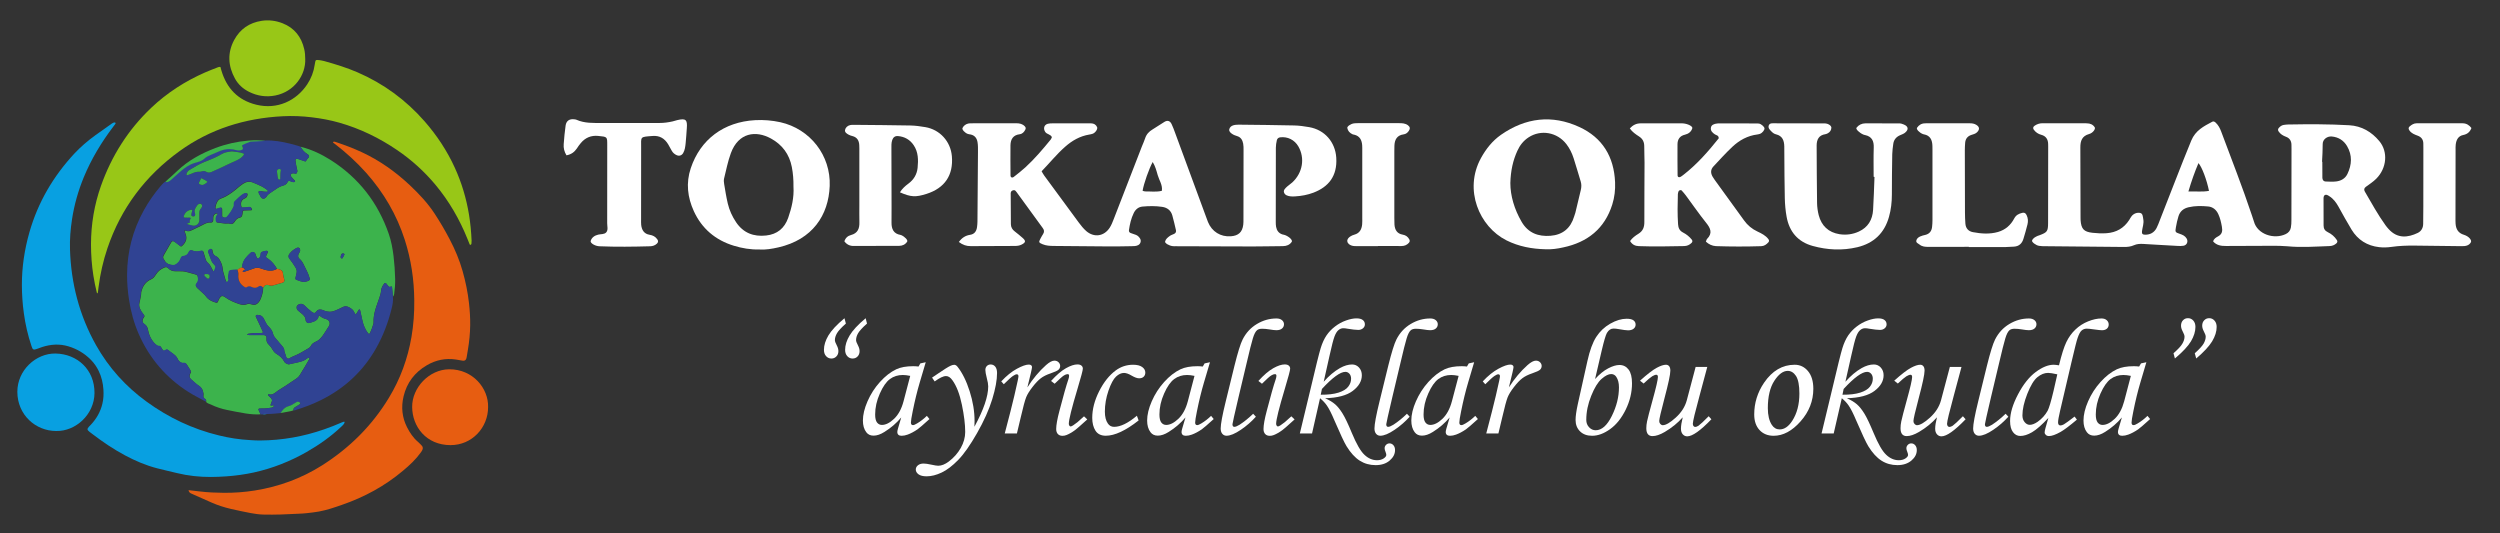 <?xml version="1.0" encoding="utf-8"?>
<!-- Generator: Adobe Illustrator 26.0.3, SVG Export Plug-In . SVG Version: 6.00 Build 0)  -->
<svg version="1.1" id="Layer_1" xmlns="http://www.w3.org/2000/svg" xmlns:xlink="http://www.w3.org/1999/xlink" x="0px" y="0px"
	 viewBox="0 0 534.68 114.03" style="enable-background:new 0 0 534.68 114.03;" xml:space="preserve">
<rect x="0" y="0" width="534.68" height="114.03" fill="#333333" stroke="none"/>
<style type="text/css">
	.st0{fill-rule:evenodd;clip-rule:evenodd;fill:#FFFFFF;}
	.st1{fill-rule:evenodd;clip-rule:evenodd;fill:#3CB34C;}
	.st2{fill-rule:evenodd;clip-rule:evenodd;fill:#08A0E1;}
	.st3{fill-rule:evenodd;clip-rule:evenodd;fill:#98C717;}
	.st4{fill-rule:evenodd;clip-rule:evenodd;fill:#E75D11;}
	.st5{fill-rule:evenodd;clip-rule:evenodd;fill:#304393;}
	.st6{fill:#FFFFFF;}
</style>
<g>
	<g>
		<path class="st0" d="M528.57,27.38c-0.31,0.82-0.85,1.31-1.74,1.49c-1.08,0.21-1.5,1.04-1.62,2.05c-0.05,0.4-0.03,0.8-0.03,1.21
			c-0.01,4.83-0.01,9.67-0.02,14.5c0,0.4-0.01,0.81,0.02,1.21c0.09,1.17,0.56,2.01,1.79,2.38c1.05,0.32,1.73,1.15,1.48,1.6
			c-0.42,0.74-1.15,0.83-1.92,0.83c-3.36-0.04-6.71-0.08-10.07-0.12c-1.68-0.02-3.35,0.04-5.02,0.28c-0.86,0.12-1.75,0.15-2.61,0.05
			c-2.56-0.29-4.56-1.55-5.9-3.75c-0.98-1.6-1.87-3.26-2.79-4.9c-0.5-0.89-1.08-1.7-1.97-2.25c-0.17-0.1-0.34-0.24-0.52-0.28
			c-0.27-0.06-0.53-0.01-0.64,0.3c-0.04,0.12-0.07,0.26-0.07,0.39c0,1.95,0.02,3.89,0.01,5.84c-0.01,0.69,0.29,1.16,0.89,1.44
			c0.81,0.39,1.46,0.95,1.95,1.69c0.17,0.25,0.13,0.5-0.1,0.71c-0.41,0.37-0.89,0.56-1.46,0.58c-3.02,0.1-6.03,0.34-9.06,0.04
			c-1.07-0.1-2.15-0.1-3.22-0.1c-3.29,0-6.58,0.01-9.87,0.04c-1.04,0.01-2.01-0.13-2.75-0.97c0.14-0.59,0.64-0.86,1.08-1.1
			c0.89-0.49,0.94-1.18,0.79-2.05c-0.16-0.93-0.37-1.84-0.77-2.7c-0.43-0.92-1.15-1.53-2.15-1.63c-1.4-0.13-2.81-0.16-4.21,0.17
			c-1.08,0.25-1.82,0.87-2.15,1.91c-0.24,0.76-0.41,1.55-0.55,2.35c-0.18,1.05-0.17,1.09,0.84,1.43c0.59,0.2,1.12,0.43,1.45,0.99
			c0.38,0.64,0.07,1.42-0.67,1.55c-0.39,0.07-0.8,0.06-1.2,0.04c-1.48-0.07-2.95-0.17-4.42-0.25c-1-0.06-2.01-0.13-3.01-0.18
			c-0.67-0.03-1.33-0.01-1.97,0.28c-0.68,0.31-1.42,0.38-2.17,0.37c-5.57-0.06-11.15-0.1-16.72-0.16c-0.47,0-0.95,0-1.41-0.08
			c-0.69-0.11-1.6-0.83-1.49-1.13c0.21-0.54,0.71-0.77,1.2-1c0.12-0.06,0.25-0.09,0.38-0.13c1.66-0.62,1.84-0.83,1.85-2.62
			c0.02-5.44,0.02-10.88,0.02-16.32c0-0.2,0-0.4-0.01-0.6c-0.02-0.99-0.49-1.68-1.45-1.94c-0.69-0.18-1.21-0.54-1.62-1.1
			c-0.22-0.31-0.16-0.61,0.17-0.84c0.51-0.35,1.06-0.54,1.69-0.54c3.09,0.01,6.18,0.01,9.27,0.01c0.07,0,0.13,0.01,0.2,0.01
			c0.72,0,1.33,0.25,1.71,0.86c0.21,0.33-0.38,1.2-1.19,1.42c-1.55,0.43-1.9,1.49-1.89,2.9c0.03,4.97,0.03,9.94,0.04,14.91
			c0,0.2,0,0.4,0.01,0.6c0.13,1.9,0.69,2.51,2.54,2.72c1,0.11,2,0.16,3.01,0.09c2.09-0.15,3.71-1.07,4.85-2.83
			c0.18-0.28,0.32-0.59,0.54-0.85c0.46-0.55,1.15-0.78,1.79-0.66c0.6,0.11,0.58,0.85,0.68,1.35c0.18,0.88-0.18,1.72-0.28,2.58
			c-0.06,0.52,0.13,0.72,0.65,0.73c1.11,0.01,1.95-0.45,2.47-1.43c0.28-0.53,0.48-1.11,0.7-1.67c2.25-5.68,4.4-11.39,6.72-17.03
			c0.9-2.18,2.68-3.07,4.51-4.04c0.27-0.15,0.53,0.03,0.72,0.21c0.55,0.52,0.9,1.17,1.16,1.87c2.23,5.97,4.56,11.9,6.58,17.95
			c0.15,0.45,0.31,0.89,0.44,1.34c0.73,2.7,4.28,3.88,6.81,2.66c0.59-0.28,0.96-0.75,1.08-1.37c0.1-0.52,0.12-1.07,0.12-1.6
			c0.01-5.04,0.02-10.07,0.02-15.11c0-0.34-0.01-0.67-0.01-1.01c-0.01-0.83-0.4-1.43-1.16-1.71c-0.65-0.24-1.21-0.57-1.6-1.16
			c-0.16-0.25-0.16-0.5,0.05-0.73c0.27-0.31,0.59-0.56,1-0.64c0.33-0.06,0.67-0.09,1-0.1c4.36-0.08,8.73-0.09,13.09,0.16
			c2.65,0.16,4.75,1.41,6.4,3.38c1.93,2.3,1.61,5.8-0.65,8.06c-0.66,0.66-1.46,1.17-2.22,1.73c-0.4,0.3-0.44,0.62-0.21,1.03
			c1.42,2.44,2.77,4.91,4.42,7.2c0.19,0.27,0.42,0.53,0.64,0.78c1.9,2.13,4.16,1.85,6.24,0.85c0.77-0.37,1.17-1.08,1.17-1.97
			c0-1.21,0.02-2.42,0.03-3.63c0.01-4.16,0.01-8.33,0.01-12.49c0-0.34-0.01-0.67-0.01-1.01c0-0.84-0.41-1.4-1.18-1.69
			c-0.69-0.26-1.39-0.5-1.82-1.17c-0.22-0.34-0.2-0.6,0.12-0.86c0.42-0.34,0.86-0.63,1.44-0.63c3.29,0,6.58,0,9.87,0
			C527.5,26.38,528.1,26.76,528.57,27.38z M496.62,34.61c0.02,0,0.04,0,0.06,0c0,1.14-0.01,2.28,0.01,3.42
			c0.01,0.44,0.25,0.78,0.73,0.79c0.73,0.02,1.48,0.08,2.2-0.01c1.05-0.12,1.95-0.62,2.42-1.59c0.96-1.98,1.08-4.01-0.07-5.97
			c-0.72-1.22-1.84-1.93-3.28-2.06c-0.95-0.08-1.93,0.6-1.93,1.6C496.77,32.07,496.68,33.34,496.62,34.61z M468.04,40.95
			c1.65-0.05,3.02,0.13,4.4-0.13c-0.47-2.34-1.49-5.07-2.25-5.94C469.38,36.8,468.69,38.72,468.04,40.95z"/>
		<path class="st0" d="M364.84,51.68c0.09-0.22,0.13-0.45,0.25-0.58c1.24-1.25,0.74-2.29-0.21-3.47c-1.51-1.88-2.88-3.88-4.32-5.82
			c-0.28-0.37-0.58-0.73-0.9-1.07c-0.16-0.18-0.6-0.04-0.67,0.19c-0.06,0.19-0.13,0.38-0.14,0.58c-0.07,2.15-0.1,4.29,0.04,6.44
			c0.05,0.8,0.32,1.4,1.07,1.78c0.72,0.37,1.35,0.88,1.86,1.51c0.19,0.24,0.18,0.49-0.04,0.71c-0.45,0.44-0.97,0.67-1.62,0.68
			c-3.22,0.06-6.44,0.13-9.67,0.01c-0.8-0.03-1.41-0.33-1.86-1.09c0.46-0.66,1.11-1.14,1.78-1.55c0.98-0.6,1.28-1.43,1.27-2.53
			c-0.01-4.23,0.03-8.46,0.04-12.69c0-1.14-0.07-2.28-0.06-3.42c0.01-0.95-0.29-1.65-1.12-2.18c-0.71-0.46-1.44-0.95-1.97-1.72
			c0.68-0.73,1.41-1.08,2.33-1.08c2.95,0.01,5.91,0,8.86,0c0.07,0,0.13,0,0.2,0.01c1.03,0.08,2.1,0.63,1.98,1.04
			c-0.24,0.77-0.83,1.2-1.59,1.38c-1.08,0.25-1.57,0.99-1.58,2.04c-0.02,2.22,0,4.43,0.02,6.65c0,0.39,0.34,0.52,0.7,0.29
			c0.17-0.11,0.33-0.23,0.49-0.35c2.94-2.27,5.36-5.04,7.61-7.86c-0.01-0.67-0.53-0.64-0.83-0.85c-0.52-0.35-0.97-0.76-0.84-1.46
			c0.09-0.52,0.6-0.8,1.43-0.87c0.13-0.01,0.27-0.01,0.4-0.01c2.55,0,5.1,0,7.65,0.01c0.27,0,0.54-0.01,0.8,0.03
			c0.45,0.07,1.11,0.64,1.17,0.99c0.06,0.36-0.44,1.01-0.95,1.2c-0.19,0.07-0.39,0.11-0.58,0.14c-2.08,0.26-3.84,1.23-5.33,2.63
			c-1.42,1.33-2.72,2.78-4.05,4.2c-0.64,0.68-0.63,1.44-0.17,2.22c0.14,0.23,0.28,0.46,0.44,0.67c2.09,2.88,4.19,5.75,6.26,8.64
			c0.76,1.07,1.72,1.86,2.91,2.41c0.85,0.4,1.7,0.82,2.29,1.59c0.17,0.22,0.24,0.46,0.01,0.71c-0.42,0.46-0.88,0.8-1.54,0.82
			c-3.22,0.1-6.44,0.1-9.67-0.01C366.16,52.59,365.46,52.25,364.84,51.68z"/>
		<path class="st0" d="M330.55,53.31c-2.91-0.07-5.71-0.58-8.35-1.9c-5.84-2.93-9.17-10.83-5.47-17.59c1.08-1.97,2.45-3.7,4.29-4.99
			c5.26-3.66,10.91-4.36,16.75-1.67c4.96,2.28,7.42,6.37,7.65,11.81c0.07,1.62-0.11,3.22-0.6,4.77c-1.63,5.17-5.29,8.07-10.48,9.17
			C333.11,53.19,331.84,53.37,330.55,53.31z M323.02,39.15c0,2.68,0.84,5.6,2.43,8.32c1.39,2.37,3.56,3.16,6.14,2.96
			c2.62-0.2,4.33-1.62,5.08-4.15c0.08-0.26,0.18-0.5,0.25-0.76c0.4-1.63,0.79-3.25,1.17-4.88c0.14-0.59,0.17-1.19-0.01-1.79
			c-0.51-1.66-0.99-3.34-1.52-4.99c-0.35-1.09-0.85-2.12-1.55-3.03c-1.96-2.55-5.44-3.18-8.08-1.46c-1.09,0.71-1.88,1.7-2.41,2.89
			C323.59,34.3,323.1,36.44,323.02,39.15z"/>
		<path class="st0" d="M400.72,37.81c0-2.08-0.05-4.16,0.02-6.24c0.05-1.4-0.38-2.36-1.83-2.68c-0.13-0.03-0.27-0.05-0.39-0.11
			c-0.85-0.36-1.69-1.18-1.47-1.46c0.47-0.61,1.14-0.94,1.92-0.94c2.42-0.01,4.83-0.01,7.25,0.01c0.32,0,0.66,0.11,0.96,0.24
			c0.98,0.4,1.08,1.1,0.22,1.78c-0.31,0.24-0.7,0.36-1.07,0.53c-0.8,0.36-1.29,0.96-1.41,1.82c-0.1,0.73-0.2,1.46-0.22,2.2
			c-0.05,2.89-0.08,5.77-0.08,8.66c0,1.62-0.18,3.21-0.62,4.77c-0.98,3.49-3.27,5.64-6.76,6.48c-3.2,0.76-6.41,0.6-9.56-0.27
			c-3.16-0.87-4.99-3.04-5.57-6.22c-0.24-1.31-0.36-2.66-0.39-4c-0.08-3.15-0.07-6.31-0.1-9.46c0-0.54,0.01-1.07-0.01-1.61
			c-0.03-1.24-0.38-2.24-1.76-2.58c-0.31-0.07-0.63-0.26-0.86-0.49c-0.37-0.37-0.88-0.79-0.72-1.35c0.19-0.64,0.85-0.52,1.38-0.52
			c3.36,0,6.71,0.01,10.07,0.02c0.27,0,0.54-0.01,0.8,0.02c0.6,0.07,1.19,0.52,1.16,0.93c-0.03,0.5-0.28,0.89-0.72,1.14
			c-0.17,0.1-0.37,0.19-0.56,0.22c-1.41,0.21-1.87,1.16-1.87,2.44c0.02,4.09,0.03,8.19,0.09,12.28c0.01,0.86,0.14,1.75,0.35,2.59
			c0.6,2.3,2.09,3.7,4.46,4.08c1.42,0.22,2.82,0.03,4.13-0.57c1.96-0.9,2.91-2.53,3.04-4.62c0.15-2.34,0.2-4.69,0.3-7.04
			C400.86,37.82,400.79,37.82,400.72,37.81z"/>
		<path class="st0" d="M421.08,52.79c-2.88,0-5.77-0.01-8.65,0.01c-0.69,0-1.34-0.04-1.9-0.5c-0.29-0.24-0.79-0.37-0.68-0.86
			c0.08-0.4,0.43-0.69,0.8-0.86c0.36-0.17,0.76-0.26,1.15-0.35c0.91-0.23,1.33-0.85,1.42-1.73c0.05-0.47,0.08-0.94,0.08-1.4
			c0.01-5.03,0-10.06,0-15.09c0-0.27,0-0.54-0.01-0.8c-0.04-1.25-0.44-2.24-1.84-2.48c-0.07-0.01-0.13-0.03-0.19-0.05
			c-0.79-0.32-1.47-1.04-1.26-1.36c0.39-0.58,0.95-0.93,1.68-0.94c0.07,0,0.13-0.01,0.2-0.01c3.15,0,6.3,0,9.45,0
			c0.47,0,0.92,0.07,1.34,0.33c0.72,0.44,0.77,1,0.14,1.61c-0.37,0.35-0.83,0.41-1.26,0.57c-0.77,0.27-1.19,0.84-1.26,1.65
			c-0.04,0.53-0.07,1.07-0.07,1.61c0,4.43,0.01,8.85,0.03,13.28c0,0.8,0.03,1.61,0.09,2.41c0.07,1,0.65,1.64,1.6,1.82
			c1.79,0.34,3.6,0.47,5.38-0.04c1.56-0.45,2.72-1.46,3.46-2.88c0.39-0.74,0.98-1.03,1.73-1.21c0.5-0.12,0.74,0.11,0.93,0.51
			c0.31,0.64,0.34,1.31,0.18,1.96c-0.25,1.04-0.56,2.07-0.87,3.1c-0.3,0.99-0.95,1.6-2.03,1.66c-0.6,0.04-1.2,0.08-1.81,0.09
			c-2.62,0.01-5.23,0-7.85,0C421.08,52.82,421.08,52.81,421.08,52.79z"/>
	</g>
	<g>
		<path class="st0" d="M205.07,51.75c0.66-0.9,1.42-1.38,2.41-1.53c0.94-0.14,1.36-0.78,1.48-1.66c0.05-0.4,0.09-0.8,0.09-1.2
			c0.04-4.97,0.08-9.94,0.11-14.91c0-0.67,0.02-1.35-0.09-2.01c-0.13-0.85-0.58-1.5-1.5-1.68c-0.2-0.04-0.4-0.05-0.59-0.12
			c-0.61-0.21-1.29-0.94-1.13-1.26c0.24-0.5,0.68-0.83,1.23-0.96c0.26-0.06,0.53-0.05,0.8-0.05c3.16,0,6.31,0.01,9.47-0.01
			c0.7,0,1.33,0.13,1.83,0.66c0.21,0.22,0.24,0.45,0.1,0.72c-0.26,0.5-0.62,0.9-1.2,0.97c-1.41,0.17-1.95,1.09-1.97,2.37
			c-0.03,2.15,0,4.3,0.01,6.45c0,0.41,0.35,0.57,0.69,0.31c0.84-0.67,1.7-1.32,2.49-2.05c1.99-1.82,3.72-3.87,5.42-5.95
			c0.12-0.15,0.18-0.35,0.25-0.51c-0.28-0.64-1.05-0.57-1.42-1.11c-0.47-0.7-0.27-1.54,0.55-1.75c0.32-0.08,0.66-0.09,1-0.09
			c2.55-0.01,5.1-0.01,7.66-0.01c0.2,0,0.4,0.01,0.6,0.01c0.59,0.01,1.04,0.27,1.28,0.81c0.17,0.39-0.33,1.16-0.91,1.4
			c-0.24,0.1-0.52,0.14-0.78,0.19c-1.98,0.33-3.66,1.29-5.14,2.6c-1.82,1.6-3.33,3.49-5.04,5.25c0.22,0.36,0.36,0.66,0.56,0.92
			c2.46,3.36,4.92,6.72,7.4,10.06c0.48,0.64,0.99,1.29,1.59,1.81c1.68,1.45,3.82,1.13,5.02-0.73c0.36-0.56,0.61-1.19,0.85-1.82
			c2.02-5.19,4.03-10.38,6.04-15.58c0.22-0.56,0.49-1.11,0.67-1.68c0.28-0.89,0.84-1.49,1.63-1.95c0.87-0.51,1.68-1.11,2.55-1.62
			c0.64-0.37,1.16-0.19,1.49,0.49c0.29,0.6,0.52,1.24,0.75,1.87c2.21,5.98,4.41,11.96,6.61,17.94c0.14,0.38,0.27,0.76,0.42,1.13
			c0.83,2.06,2.7,3.23,4.91,3.06c1.62-0.12,2.45-0.89,2.64-2.49c0.05-0.4,0.04-0.8,0.04-1.21c0.01-4.9,0.02-9.81,0.02-14.71
			c0-0.47,0.01-0.95-0.08-1.4c-0.14-0.76-0.49-1.38-1.31-1.62c-0.38-0.11-0.77-0.26-1.09-0.49c-0.31-0.22-0.67-0.52-0.57-0.97
			c0.09-0.41,0.43-0.71,0.82-0.83c0.37-0.12,0.79-0.15,1.19-0.15c3.96,0.04,7.92,0.08,11.88,0.17c1.07,0.02,2.14,0.18,3.2,0.36
			c3.32,0.58,5.58,3.19,5.79,6.54c0.25,3.96-1.69,6.25-4.87,7.47c-1.26,0.48-2.58,0.72-3.93,0.8c-0.33,0.02-0.67,0.03-1.01-0.01
			c-0.55-0.07-1.13-0.24-1.34-0.76c-0.24-0.57,0.27-0.97,0.64-1.33c0.34-0.32,0.76-0.56,1.1-0.88c2.23-2.06,2.75-5.19,1.3-7.71
			c-0.81-1.4-2.3-2.14-3.9-1.94c-0.38,0.05-0.63,0.3-0.7,0.63c-0.12,0.52-0.21,1.06-0.21,1.59c-0.02,5.31-0.02,10.61-0.02,15.92
			c0,0.34,0.01,0.67,0.07,1c0.14,0.78,0.55,1.36,1.33,1.62c0.19,0.06,0.4,0.07,0.59,0.15c0.91,0.35,1.66,1.09,1.43,1.44
			c-0.45,0.66-1.11,0.91-1.9,0.92c-2.15,0.01-4.3,0.07-6.45,0.07c-5.44,0-10.88-0.03-16.32-0.05c-0.27,0-0.54,0.01-0.8-0.02
			c-0.77-0.09-1.7-0.64-1.62-0.98c0.13-0.55,0.58-0.89,1.01-1.2c0.26-0.19,0.6-0.29,0.9-0.43c0.36-0.16,0.49-0.46,0.41-0.82
			c-0.24-1.04-0.48-2.09-0.77-3.12c-0.3-1.09-1.09-1.69-2.17-1.85c-1.4-0.21-2.82-0.19-4.22-0.06c-0.86,0.08-1.48,0.6-1.86,1.37
			c-0.57,1.16-0.85,2.4-1.03,3.67c-0.04,0.29,0.09,0.52,0.38,0.62c0.38,0.13,0.77,0.25,1.14,0.4c0.38,0.16,0.66,0.45,0.87,0.8
			c0.28,0.47,0.09,1.12-0.41,1.38c-0.44,0.23-0.91,0.22-1.37,0.23c-1.68,0.03-3.36,0.06-5.04,0.05c-3.9-0.02-7.79-0.07-11.68-0.1
			c-0.81-0.01-1.6-0.05-2.37-0.37c-0.79-0.33-0.86-0.43-0.47-1.15c0.19-0.35,0.38-0.71,0.6-1.05c0.3-0.46,0.22-0.86-0.1-1.28
			c-1.87-2.54-3.72-5.1-5.57-7.65c-0.08-0.11-0.16-0.21-0.26-0.31c-0.26-0.26-0.88-0.05-0.97,0.32c-0.02,0.06-0.04,0.13-0.04,0.19
			c0.01,2.21,0.01,4.43,0.04,6.65c0.01,0.64,0.3,1.15,0.82,1.54c0.59,0.45,1.15,0.92,1.71,1.41c0.72,0.64,0.64,0.97-0.26,1.42
			c-0.44,0.22-0.89,0.27-1.36,0.28c-3.16,0.01-6.31,0.02-9.47,0.04C206.72,52.65,205.92,52.4,205.07,51.75z M244.37,40.8
			c0.19,0.05,0.38,0.15,0.56,0.14c1.19-0.02,2.38,0.17,3.56-0.13c0.19-1.24-0.57-2.24-0.89-3.36c-0.27-0.95-0.52-1.92-1.07-2.8
			C245.74,36.09,244.63,39.23,244.37,40.8z"/>
		<path class="st0" d="M162.44,53.36c-1.96,0.04-3.74-0.27-5.48-0.8c-3.94-1.2-6.86-3.66-8.57-7.4c-1.34-2.94-1.72-6.01-0.65-9.2
			c2.05-6.12,7.04-9.89,13.76-10.26c1.82-0.1,3.63,0.05,5.4,0.44c6.36,1.43,10.81,7.1,10.55,13.64c-0.24,6.27-3.7,11.46-10.95,13.12
			C165.13,53.22,163.73,53.45,162.44,53.36z M169.7,39.92c0.02-1.42-0.08-2.81-0.35-4.2c-0.54-2.74-2.03-4.76-4.47-6.1
			c-3.23-1.77-6.94-1.28-8.57,3.14c-0.65,1.77-1,3.61-1.45,5.42c-0.09,0.38-0.05,0.8,0.02,1.2c0.23,1.38,0.45,2.78,0.77,4.14
			c0.34,1.44,0.95,2.78,1.78,4.01c1.55,2.3,3.74,3.13,6.42,2.84c2.37-0.26,3.93-1.54,4.72-3.78
			C169.32,44.43,169.85,42.23,169.7,39.92z"/>
		<path class="st0" d="M180.59,51.61c0.23-0.72,0.73-1.17,1.4-1.34c1.45-0.38,1.85-1.38,1.81-2.73c-0.03-1.21-0.01-2.42-0.01-3.63
			c0-3.83,0-7.65,0-11.48c0-0.47,0.01-0.94-0.02-1.41c-0.05-0.96-0.46-1.66-1.46-1.92c-0.26-0.07-0.52-0.14-0.76-0.27
			c-0.42-0.22-0.92-0.52-0.82-1.03c0.1-0.52,0.53-0.92,1.1-1.05c0.26-0.06,0.53-0.05,0.8-0.05c4.03,0.04,8.05,0.06,12.08,0.14
			c1.07,0.02,2.14,0.17,3.2,0.35c3.11,0.53,5.4,3.06,5.67,6.21c0.35,4.06-1.52,6.83-5.43,8.07c-2.34,0.74-3.35,0.68-5.68-0.34
			c0.47-0.76,1.11-1.34,1.8-1.85c1.15-0.84,1.83-1.97,1.98-3.37c0.17-1.69,0.16-3.38-0.84-4.86c-0.79-1.18-1.94-1.83-3.36-1.95
			c-0.61-0.05-1.02,0.26-1.22,0.83c-0.23,0.65-0.18,1.33-0.18,1.99c0,4.09,0.02,8.19,0.03,12.28c0,1.14-0.01,2.28-0.01,3.42
			c-0.01,1.35,0.43,2.37,1.92,2.62c0.07,0.01,0.13,0.04,0.19,0.06c0.76,0.34,1.44,1.08,1.24,1.38c-0.39,0.6-0.99,0.89-1.7,0.9
			c-3.22,0.01-6.44,0.01-9.66,0.02C181.8,52.64,181.1,52.31,180.59,51.61z"/>
		<path class="st0" d="M121.15,33.22c-0.47-0.79-0.66-1.57-0.59-2.39c0.11-1.34,0.21-2.68,0.41-4c0.16-1.03,0.85-1.45,1.9-1.31
			c0.13,0.02,0.27,0.03,0.39,0.08c1.78,0.8,3.66,0.7,5.54,0.7c4.09,0,8.18-0.01,12.28,0c0.95,0,1.87-0.13,2.79-0.34
			c0.33-0.08,0.64-0.2,0.97-0.27c1.82-0.43,2.2-0.1,2.05,1.72c-0.09,1.07-0.13,2.14-0.25,3.21c-0.08,0.73-0.15,1.47-0.54,2.13
			c-0.31,0.51-0.84,0.68-1.39,0.43c-0.44-0.2-0.79-0.5-1.03-0.92c-0.27-0.47-0.51-0.94-0.78-1.4c-0.76-1.26-1.85-1.91-3.35-1.78
			c-2.73,0.22-2.43,0.08-2.43,2.51c-0.01,5.1-0.01,10.2-0.01,15.29c0,0.4-0.02,0.81,0.02,1.21c0.12,1.1,0.62,1.93,1.79,2.12
			c0.71,0.11,1.26,0.4,1.67,0.99c0.23,0.33,0.19,0.62-0.08,0.89c-0.4,0.39-0.89,0.56-1.45,0.58c-3.62,0.1-7.24,0.15-10.86,0
			c-0.96-0.04-2.01-0.69-1.87-1.15c0.24-0.76,0.87-1.16,1.62-1.34c0.58-0.14,1.32-0.03,1.71-0.49c0.45-0.52,0.2-1.29,0.2-1.94
			c0.01-5.57,0-11.14,0.01-16.7c0-1.83,0.04-1.78-1.93-1.98c-1.51-0.15-2.77,0.37-3.74,1.55c-0.3,0.36-0.58,0.74-0.83,1.14
			C122.86,32.5,122.21,33.02,121.15,33.22z"/>
		<path class="st0" d="M294.72,52.64c-1.48,0-2.95,0.01-4.43,0c-0.4,0-0.82,0.01-1.19-0.11c-0.44-0.14-0.89-0.43-0.95-0.94
			c-0.05-0.43,0.28-0.76,0.6-0.99c0.26-0.19,0.59-0.32,0.9-0.41c1.16-0.31,1.58-1.16,1.68-2.24c0.04-0.47,0.02-0.94,0.02-1.41
			c0-4.77,0-9.53,0-14.3c0-0.4,0.01-0.81-0.02-1.21c-0.09-1.09-0.52-1.94-1.69-2.22c-0.13-0.03-0.27-0.04-0.39-0.1
			c-0.58-0.27-0.99-0.71-1.1-1.34c-0.06-0.34,0.73-0.88,1.39-0.98c0.33-0.05,0.67-0.05,1-0.05c2.89,0,5.77,0,8.66,0
			c0.67,0,1.34,0.02,1.92,0.45c0.45,0.34,0.52,0.71,0.19,1.2c-0.28,0.41-0.62,0.68-1.13,0.75c-1.38,0.19-1.9,1.11-1.95,2.39
			c-0.02,0.4-0.02,0.81-0.02,1.21c0,4.77,0,9.53,0,14.3c0,0.47,0,0.94,0.03,1.41c0.08,1.12,0.57,1.93,1.75,2.13
			c0.65,0.11,1.11,0.44,1.42,1.01c0.14,0.26,0.12,0.51-0.08,0.73c-0.42,0.48-0.95,0.7-1.6,0.7c-1.68-0.01-3.36-0.01-5.03-0.01
			C294.72,52.63,294.72,52.63,294.72,52.64z"/>
	</g>
</g>
<g>
	<path class="st1" d="M64.28,31.38c2.3,0.58,4.41,1.56,6.4,2.82c6.03,3.82,10.16,9.13,12.48,15.86c0.53,1.53,0.81,3.11,1.01,4.72
		c0.19,1.6,0.3,3.21,0.34,4.82c0.03,1.1-0.06,2.2-0.21,3.29c-0.03,0.22-0.12,0.42-0.28,0.58c-0.06-0.73-0.13-1.45-0.19-2.18
		c-0.11,0-0.2-0.02-0.25,0c-0.24,0.13-0.41,0.07-0.57-0.14c-0.13-0.18-0.27-0.35-0.41-0.51c-0.15-0.17-0.29-0.16-0.43,0.01
		c-0.35,0.45-0.62,0.93-0.68,1.51c-0.02,0.27-0.05,0.54-0.13,0.79c-0.18,0.61-0.38,1.21-0.6,1.8c-0.49,1.33-0.91,2.68-0.87,4.12
		c0,0.14,0,0.3-0.05,0.44c-0.19,0.66-0.43,1.3-0.72,1.92c-0.12,0.24-0.25,0.24-0.43,0.01c-0.56-0.76-0.93-1.6-1.15-2.51
		c-0.17-0.69-0.3-1.38-0.45-2.07c-0.04-0.18-0.06-0.37-0.21-0.5c-0.16,0.04-0.19,0.17-0.26,0.27c-0.14,0.23-0.28,0.46-0.43,0.68
		c-0.06,0.09-0.16,0.11-0.24,0.01c-0.06-0.08-0.11-0.16-0.15-0.25c-0.21-0.57-0.64-0.89-1.16-1.16c-0.48-0.25-0.9-0.29-1.38-0.02
		c-0.49,0.27-1.01,0.48-1.53,0.71c-0.8,0.36-1.61,0.36-2.41,0.03c-0.16-0.06-0.31-0.15-0.48-0.19c-0.42-0.08-0.82-0.11-1.12,0.31
		c-0.37,0.54-0.63,0.45-1.1,0.11c-0.08-0.06-0.15-0.13-0.22-0.19c-0.43-0.33-0.82-0.69-1.2-1.08c-0.19-0.2-0.41-0.34-0.68-0.4
		c-0.34-0.07-0.85,0.14-1.01,0.43c-0.15,0.28-0.09,0.69,0.16,0.94c0.17,0.17,0.37,0.31,0.56,0.47c0.56,0.44,1.13,0.88,1.14,1.69
		c0,0.05,0.03,0.09,0.04,0.14c0.15,0.35,0.45,0.51,0.83,0.4c0.16-0.05,0.32-0.12,0.48-0.16c0.75-0.21,1.37-0.56,1.44-1.45
		c0.1,0.04,0.18,0.06,0.23,0.1c0.38,0.32,0.8,0.55,1.29,0.67c0.09,0.02,0.19,0.05,0.28,0.1c0.47,0.24,0.66,0.75,0.47,1.24
		c-0.04,0.09-0.09,0.18-0.14,0.26c-0.32,0.49-0.64,0.98-0.95,1.48c-0.5,0.8-1.08,1.51-2,1.86c-0.02,0.01-0.04,0.03-0.06,0.04
		c-0.32,0.18-0.61,0.38-0.78,0.74c-0.1,0.22-0.27,0.4-0.49,0.52c-0.9,0.49-1.74,1.08-2.69,1.48c-0.31,0.13-0.62,0.29-0.94,0.41
		c-0.31,0.12-0.6,0.49-0.92,0.31c-0.28-0.16-0.32-0.58-0.43-0.9c-0.09-0.28-0.23-0.54-0.24-0.84c-0.01-0.31-0.15-0.56-0.34-0.79
		c-0.52-0.61-1.03-1.24-1.56-1.84c-0.23-0.26-0.41-0.54-0.49-0.88c-0.14-0.61-0.48-1.12-0.93-1.55c-0.29-0.27-0.51-0.59-0.67-0.95
		c-0.13-0.29-0.27-0.58-0.43-0.85c-0.22-0.37-0.54-0.64-0.99-0.68c-0.21-0.02-0.48-0.11-0.63,0.06c-0.17,0.19,0.04,0.41,0.11,0.6
		c0.12,0.32,0.29,0.62,0.44,0.93c0.3,0.64,0.6,1.28,0.89,1.93c0.08,0.18,0.01,0.29-0.18,0.3c-0.39,0.01-0.78,0.04-1.17,0.02
		c-0.59-0.03-1.17,0.1-1.75,0.16c-0.07,0.01-0.13,0.06-0.19,0.1c-0.02,0.02-0.01,0.12,0,0.12c0.14,0.03,0.29,0.06,0.43,0.06
		c0.9,0,1.81,0,2.71,0c0.22,0,0.44-0.03,0.65,0.07c0.17,0.07,0.29,0.18,0.3,0.38c0,0.12,0.01,0.24,0,0.37
		c-0.04,0.47,0.12,0.87,0.46,1.19c0.36,0.34,0.65,0.73,0.88,1.16c0.2,0.37,0.48,0.66,0.85,0.88c0.67,0.41,1.26,0.92,1.62,1.65
		c0.14,0.29,0.43,0.38,0.7,0.5c0.22,0.11,0.42,0.04,0.64-0.02c0.52-0.13,1.05-0.23,1.57-0.35c0.69-0.16,1.38-0.33,1.94-0.82
		c0.07-0.06,0.16-0.12,0.25-0.15c0.09-0.03,0.21-0.04,0.27,0.05c0.03,0.05,0.02,0.14-0.01,0.2c-0.29,0.51-0.58,1.02-0.88,1.52
		c-0.39,0.65-0.79,1.29-1.18,1.94c-0.17,0.28-0.38,0.5-0.65,0.68c-0.83,0.56-1.66,1.12-2.49,1.67c-0.65,0.43-1.35,0.79-1.96,1.29
		c-0.45,0.37-0.92,0.65-1.53,0.44c-0.03-0.01-0.11,0.03-0.12,0.06c-0.02,0.06-0.03,0.16,0,0.2c0.17,0.17,0.37,0.32,0.54,0.49
		c0.26,0.26,0.37,0.56,0.19,0.93c-0.1,0.21-0.17,0.45-0.26,0.7c0.17,0.06,0.31,0.05,0.45,0.01c0.11-0.03,0.25-0.11,0.29,0.07
		c0.03,0.13-0.08,0.23-0.18,0.3c-0.08,0.05-0.18,0.09-0.27,0.1c-0.68,0.09-1.35,0.22-2.04,0.19c-0.19-0.01-0.39,0-0.59,0.01
		c-0.17,0.01-0.26,0.15-0.19,0.31c0.14,0.31,0.29,0.62,0.43,0.93c-1.07,0.06-2.14-0.02-3.2-0.19c-1.32-0.22-2.64-0.47-3.95-0.74
		c-1.2-0.25-2.35-0.62-3.45-1.16c-0.35-0.17-0.75-0.23-1.02-0.53c0-0.24,0.08-0.52-0.21-0.64c-0.36-0.16-0.41-0.45-0.37-0.79
		c0.01-0.12,0.03-0.25,0.01-0.37c-0.1-0.64-0.31-1.22-0.89-1.6c-0.64-0.41-1.17-0.95-1.74-1.44c-0.39-0.34-0.43-0.74-0.22-1.19
		c0.04-0.09,0.09-0.18,0.13-0.26c0.08-0.14,0.06-0.28-0.02-0.41c-0.26-0.41-0.53-0.82-0.78-1.24c-0.16-0.27-0.35-0.43-0.7-0.4
		c-0.55,0.06-0.92-0.25-1.2-0.69c-0.04-0.06-0.07-0.13-0.1-0.19c-0.18-0.39-0.44-0.69-0.79-0.95c-0.43-0.32-0.86-0.64-1.29-0.97
		c-0.11-0.08-0.22-0.11-0.34-0.04c-0.11,0.06-0.21,0.12-0.32,0.17c-0.2,0.09-0.33,0.06-0.44-0.11c-0.14-0.2-0.25-0.42-0.39-0.62
		c-0.08-0.12-0.17-0.25-0.34-0.23c-0.36,0.04-0.59-0.18-0.83-0.39c-0.41-0.36-0.72-0.79-0.98-1.27c-0.31-0.56-0.5-1.17-0.62-1.79
		c-0.1-0.53-0.29-0.95-0.78-1.25c-0.48-0.3-0.51-0.86-0.17-1.34c0.26-0.36,0.26-0.39-0.03-0.75c-0.29-0.36-0.55-0.75-0.73-1.18
		c-0.14-0.34-0.23-0.69-0.16-1.07c0.14-0.84,0.41-1.66,0.42-2.52c0-0.07,0.04-0.14,0.06-0.21c0.3-1.15,0.95-2.02,2.06-2.51
		c0.32-0.14,0.57-0.37,0.77-0.66c0.1-0.14,0.2-0.28,0.29-0.42c0.42-0.66,1.01-1.11,1.73-1.41c0.33-0.14,0.58-0.16,0.85,0.13
		c0.41,0.47,0.97,0.63,1.58,0.65c0.22,0.01,0.44,0.01,0.66,0c0.56-0.03,1.12,0,1.67,0.15c0.64,0.17,1.27,0.34,1.9,0.52
		c0.21,0.06,0.46,0.15,0.5,0.38c0.09,0.49,0.23,1-0.16,1.46c-0.34,0.41-0.3,0.7,0.08,1.08c0.36,0.36,0.74,0.71,1.13,1.04
		c0.26,0.22,0.51,0.45,0.71,0.73c0.52,0.74,1.29,1.1,2.13,1.34c0.24,0.07,0.35,0,0.45-0.24c0.1-0.22,0.18-0.46,0.31-0.66
		c0.34-0.57,0.67-0.65,1.2-0.26c0.94,0.68,1.99,1.13,3.09,1.49c0.55,0.18,1.09,0.24,1.64,0c0.23-0.1,0.47-0.1,0.71-0.01
		c0.14,0.05,0.28,0.07,0.42,0.11c0.44,0.13,0.81-0.01,1.14-0.31c0.29-0.27,0.5-0.6,0.64-0.97c0.3-0.75,0.51-1.53,0.51-2.35
		c0.07-0.1,0.14-0.2,0.21-0.3c0.21-0.29,0.51-0.35,0.84-0.29c0.12,0.02,0.24,0.06,0.35,0.1c0.21,0.08,0.43,0.08,0.64,0.02
		c0.68-0.19,1.35-0.37,2.02-0.58c0.45-0.14,0.56-0.36,0.42-0.83c-0.08-0.28-0.18-0.55-0.2-0.84c-0.06-0.84-0.28-1.09-1.11-1.28
		c-0.07-0.02-0.14-0.02-0.22-0.03c-0.47-0.81-1.02-1.53-1.79-2.09c-0.66-0.48-0.69-0.32-0.3-1.16c0.07-0.16,0.26-0.35,0.08-0.53
		c-0.15-0.14-0.37-0.07-0.56-0.03c-0.12,0.03-0.24,0.06-0.35,0.09c-0.46,0.12-0.58,0.23-0.58,0.7c0,0.34-0.15,0.55-0.37,0.75
		c-0.14,0.13-0.24,0.12-0.36-0.03c-0.17-0.22-0.25-0.46-0.32-0.73c-0.14-0.57-0.69-0.75-1.11-0.37c-0.36,0.33-0.71,0.68-1.01,1.05
		c-0.48,0.58-0.76,1.24-0.77,2.01c-0.32,0.19-0.71,0.24-0.96,0.54c-0.29,0.01-0.59,0.02-0.88,0.03c-0.22,0-0.43,0.04-0.65,0.11
		c-0.18,0.06-0.31,0.14-0.32,0.35c-0.02,0.5-0.26,0.99-0.08,1.52c0.07,0.21-0.06,0.43-0.23,0.58c-0.07,0.06-0.19,0.1-0.25-0.01
		c-0.07-0.12-0.13-0.26-0.18-0.4c-0.18-0.61-0.35-1.22-0.52-1.83c-0.04-0.16-0.07-0.33-0.08-0.5c-0.06-0.75-0.31-1.42-0.71-2.05
		c-0.18-0.29-0.4-0.55-0.73-0.69c-0.45-0.19-0.67-0.55-0.74-1.02c-0.02-0.1-0.01-0.2-0.03-0.29c-0.05-0.22-0.24-0.3-0.45-0.2
		c-0.38,0.17-0.51,0.43-0.36,0.83c0.2,0.55,0.41,1.1,0.62,1.64c0.1,0.25,0.26,0.47,0.44,0.67c0.13,0.14,0.26,0.29,0.38,0.44
		c0.05,0.07,0.11,0.19,0.08,0.27c-0.1,0.3-0.22,0.59-0.34,0.88c-0.03,0.06-0.13,0.07-0.18-0.01c-0.12-0.21-0.23-0.43-0.34-0.65
		c-0.2-0.39-0.39-0.79-0.74-1.08c-0.32-0.26-0.5-0.59-0.6-0.98c-0.07-0.28-0.17-0.56-0.25-0.84c-0.06-0.19-0.1-0.38-0.17-0.56
		c-0.08-0.23-0.2-0.29-0.45-0.26c-0.05,0.01-0.1,0.01-0.14,0.03c-0.61,0.17-1.2,0.17-1.79-0.09c-0.28-0.12-0.47-0.05-0.64,0.18
		c-0.04,0.06-0.09,0.12-0.11,0.19c-0.21,0.49-0.59,0.78-1.12,0.82c-0.36,0.03-0.49,0.23-0.6,0.53c-0.2,0.54-0.54,0.98-1.05,1.27
		c-0.18,0.1-0.36,0.16-0.56,0.14c-0.8-0.08-1.54-0.28-1.91-1.11c-0.04-0.09-0.11-0.16-0.16-0.24c-0.12-0.2-0.12-0.42-0.03-0.63
		c0.05-0.11,0.11-0.22,0.17-0.32c0.36-0.64,0.72-1.27,1.09-1.91c0.13-0.23,0.27-0.47,0.41-0.69c0.16-0.25,0.36-0.31,0.62-0.16
		c0.17,0.1,0.32,0.22,0.47,0.34c0.29,0.22,0.58,0.45,0.87,0.67c0.09,0.07,0.19,0.06,0.27,0c0.11-0.09,0.22-0.19,0.32-0.3
		c0.6-0.64,0.84-1.36,0.55-2.21c-0.07-0.21-0.15-0.41-0.22-0.62c-0.02-0.07-0.05-0.14,0.02-0.2c0.06-0.06,0.13-0.05,0.2-0.01
		c0.43,0.21,0.84,0.14,1.25-0.07c0.74-0.37,1.5-0.7,2.24-1.08c0.58-0.3,1.13-0.66,1.85-0.57c0.33,0.04,0.51-0.21,0.54-0.57
		c0.02-0.17,0.01-0.34,0.01-0.51c0.02-0.44,0.21-0.74,0.66-0.85c0.09-0.02,0.19-0.09,0.27,0c0.08,0.09,0.02,0.18-0.04,0.26
		c-0.29,0.37-0.38,0.78-0.31,1.24c0.05,0.33,0.14,0.43,0.46,0.45c0.7,0.04,1.39,0.27,2.11,0.17c0.09-0.01,0.2,0.01,0.29,0.04
		c0.5,0.19,0.86,0.02,1.12-0.4c0.28-0.45,0.61-0.81,1.17-0.91c0.26-0.05,0.39-0.26,0.46-0.52c0.07-0.24,0.09-0.48,0.11-0.72
		c0.01-0.17,0.12-0.26,0.29-0.27c0.22-0.01,0.44-0.01,0.66-0.02c0.29-0.01,0.59-0.01,0.88-0.03c0.1-0.01,0.18-0.09,0.14-0.2
		c-0.11-0.38-0.27-0.5-0.62-0.48c-0.12,0.01-0.24,0.05-0.36,0.06c-0.34,0.02-0.68,0.04-1.02,0.05c-0.1,0-0.2-0.03-0.23-0.14
		c-0.27-0.77-0.07-1.46,0.57-1.76c0.15-0.07,0.31-0.15,0.44-0.26c0.21-0.18,0.34-0.65,0.26-0.8c-0.08-0.14-0.46-0.14-0.76,0.01
		c-0.11,0.05-0.21,0.12-0.31,0.19c-0.56,0.4-1.04,0.89-1.53,1.36c-0.19,0.18-0.29,0.38-0.28,0.65c0.01,0.19,0.02,0.41-0.05,0.58
		c-0.36,0.78-0.82,1.5-1.4,2.13c-0.18,0.2-0.45,0.26-0.74,0.16c-0.28-0.1-0.32-0.12-0.34-0.4c-0.01-0.2,0-0.39,0-0.59
		c0-0.27,0-0.54-0.01-0.81c-0.01-0.26-0.14-0.35-0.39-0.28c-0.26,0.07-0.51,0.16-0.77,0.24c-0.16,0.05-0.29-0.07-0.27-0.24
		c0.07-0.54,0.22-1.05,0.53-1.5c0.14-0.2,0.32-0.35,0.57-0.44c0.39-0.14,0.77-0.3,1.14-0.5c0.86-0.48,1.64-1.06,2.38-1.69
		c0.41-0.35,0.82-0.69,1.27-0.99c0.66-0.45,1.39-0.58,2.15-0.27c0.65,0.27,1.31,0.54,1.94,0.86c0.39,0.2,0.74,0.47,1.1,0.73
		c0.1,0.07,0.19,0.16,0.13,0.31C57.19,41,57.09,41.02,57,41.01c-0.24-0.01-0.49-0.01-0.73-0.05c-0.33-0.05-0.65-0.23-0.97,0
		c-0.05,0.35,0.2,0.59,0.32,0.87c0.05,0.13,0.13,0.26,0.22,0.38c0.27,0.36,0.69,0.37,1.01,0.04c0.05-0.05,0.1-0.11,0.14-0.17
		c0.22-0.4,0.57-0.66,0.95-0.9c0.39-0.25,0.78-0.51,1.15-0.78c0.44-0.32,0.92-0.56,1.44-0.7c0.42-0.11,0.75-0.3,0.96-0.72
		c0.17-0.34,0.3-0.36,0.66-0.21c0.25,0.11,0.5,0.22,0.77,0.17c0.06-0.01,0.13-0.06,0.17-0.11c0.05-0.07,0.02-0.15-0.03-0.2
		c-0.2-0.22-0.41-0.42-0.6-0.64c-0.17-0.2-0.4-0.47-0.24-0.71c0.14-0.21,0.46-0.24,0.74-0.2c0.07,0.01,0.14,0.05,0.21,0.07
		c0.14,0.03,0.24-0.02,0.3-0.14c0.11-0.19,0.17-0.36,0.11-0.61c-0.15-0.54-0.23-1.1-0.33-1.64c-0.15-0.74-0.05-0.99,0.76-0.67
		c0.39,0.15,0.78,0.27,1.18,0.4c0.09,0.03,0.22,0.06,0.26-0.05c0.12-0.33,0.42-0.53,0.6-0.82c0.09-0.15,0.07-0.35-0.05-0.47
		c-0.07-0.07-0.15-0.13-0.23-0.18C65.11,32.58,64.62,32.04,64.28,31.38z M64.99,60.31c0.17,0.01,0.85-0.17,1.03-0.28
		c0.19-0.11,0.28-0.28,0.23-0.49c-0.03-0.12-0.08-0.23-0.12-0.34c-0.24-0.85-0.71-1.6-1.07-2.4c-0.26-0.56-0.55-1.09-1.03-1.49
		c-0.31-0.26-0.31-0.59-0.19-0.93c0.05-0.16,0.16-0.3,0.25-0.45c0.08-0.13,0.11-0.27,0.11-0.42c0-0.46-0.32-0.68-0.73-0.49
		c-0.6,0.28-1.12,0.69-1.53,1.22c-0.33,0.42-0.32,0.76,0.03,1.18c0.46,0.57,0.86,1.18,1.24,1.8c0.25,0.4,0.32,0.8,0.2,1.25
		c-0.09,0.33-0.15,0.66-0.22,1c-0.03,0.16,0.03,0.3,0.18,0.36C63.88,60.05,64.41,60.23,64.99,60.31z M72.86,54.84
		c0,0.13-0.01,0.18,0,0.22c0.02,0.1,0.08,0.18,0.18,0.21c0.1,0.04,0.19,0,0.24-0.09c0.13-0.24,0.25-0.47,0.37-0.71
		c0.04-0.08,0.01-0.15-0.05-0.19c-0.21-0.15-0.52-0.08-0.62,0.15C72.92,54.58,72.89,54.75,72.86,54.84z"/>
	<path class="st2" d="M55.54,94.21c4.88-0.03,9.4-0.86,13.8-2.39c1.27-0.44,2.52-0.93,3.75-1.47c0.15-0.07,0.31-0.13,0.48-0.17
		c0.07-0.02,0.14,0.05,0.13,0.14c-0.01,0.07-0.04,0.14-0.07,0.2c-0.14,0.29-0.39,0.5-0.62,0.72c-2.25,2.13-4.76,3.9-7.44,5.43
		c-3.55,2.02-7.3,3.5-11.29,4.38c-1.94,0.42-3.89,0.69-5.87,0.83c-1.1,0.08-2.19,0.12-3.29,0.13c-2.45,0.01-4.87-0.25-7.26-0.83
		c-1.42-0.35-2.85-0.66-4.27-1.03c-2.43-0.63-4.7-1.61-6.91-2.79c-2.42-1.3-4.68-2.83-6.86-4.49c-0.23-0.18-0.48-0.34-0.7-0.53
		c-0.51-0.42-0.52-0.6-0.1-1.08c0.13-0.15,0.27-0.28,0.41-0.42c1.21-1.29,2.06-2.78,2.47-4.51c0.24-0.99,0.28-1.98,0.22-2.99
		c-0.09-1.4-0.4-2.75-1.02-4.02c-0.42-0.86-0.96-1.65-1.63-2.33c-1.36-1.39-2.98-2.36-4.84-2.92c-1.88-0.57-3.76-0.45-5.62,0.15
		c-0.35,0.11-0.69,0.25-1.03,0.37c-0.16,0.06-0.32,0.12-0.49,0.15c-0.31,0.06-0.46-0.02-0.59-0.29c-0.07-0.15-0.13-0.32-0.18-0.48
		c-0.76-2.27-1.3-4.6-1.62-6.98C4.82,65,4.69,63,4.68,61c-0.01-3.86,0.56-7.64,1.62-11.35c1.82-6.37,5.08-11.92,9.57-16.77
		c1.37-1.47,2.89-2.77,4.52-3.95c1.13-0.81,2.27-1.61,3.41-2.42c0.2-0.14,0.4-0.28,0.65-0.32c0.1-0.02,0.21,0,0.26,0.09
		c0.03,0.05,0.01,0.15-0.03,0.2c-0.14,0.2-0.29,0.39-0.44,0.59c-2.54,3.34-4.69,6.91-6.3,10.79c-1.2,2.9-2.05,5.9-2.53,9
		c-0.33,2.15-0.51,4.32-0.44,6.5c0.23,7.25,2,14.09,5.56,20.44c2.72,4.85,6.37,8.88,10.87,12.14c4.68,3.39,9.81,5.83,15.44,7.19
		C49,93.66,51.2,94,53.42,94.12C54.2,94.16,54.98,94.23,55.54,94.21z"/>
	<path class="st3" d="M47.15,14.33c0.06,0.23,0.13,0.49,0.2,0.74c1.13,3.82,3.54,6.36,7.45,7.32c4.53,1.12,8.6-0.88,10.9-4.34
		c0.85-1.28,1.39-2.68,1.61-4.21c0.01-0.1,0.04-0.19,0.05-0.29c0.12-0.76,0.15-0.78,0.93-0.69c0.36,0.05,0.72,0.11,1.08,0.21
		c2.4,0.67,4.78,1.4,7.07,2.39c5.58,2.41,10.37,5.92,14.38,10.5c2.62,3,4.8,6.29,6.45,9.91c1.47,3.22,2.47,6.57,3.04,10.06
		c0.3,1.84,0.47,3.68,0.55,5.54c0.01,0.22,0,0.44-0.03,0.65c-0.02,0.11-0.09,0.24-0.24,0.24c-0.12,0.01-0.15-0.1-0.18-0.19
		c-0.14-0.34-0.27-0.68-0.41-1.02c-1.7-4.22-3.94-8.12-6.86-11.62c-2.38-2.85-5.1-5.32-8.17-7.41c-3.82-2.6-7.93-4.61-12.39-5.88
		c-1.93-0.55-3.89-0.91-5.88-1.15c-2.07-0.25-4.14-0.34-6.22-0.23c-8.06,0.41-15.51,2.71-22.09,7.47
		c-7.32,5.29-12.52,12.19-15.42,20.78c-0.9,2.67-1.52,5.4-1.88,8.19c-0.06,0.44-0.11,0.87-0.17,1.31c-0.01,0.04-0.04,0.09-0.07,0.1
		c-0.1,0.05-0.13-0.05-0.14-0.11c-0.3-1.21-0.55-2.43-0.74-3.66c-0.35-2.22-0.51-4.46-0.51-6.71c0.01-4.29,0.71-8.46,2.14-12.5
		c2.27-6.39,5.8-11.98,10.73-16.66c3.4-3.23,7.29-5.72,11.58-7.6c0.89-0.39,1.81-0.73,2.72-1.09
		C46.76,14.35,46.92,14.27,47.15,14.33z"/>
	<path class="st4" d="M40.32,104.83c0.84,0.1,1.64,0.18,2.44,0.28c1.7,0.21,3.41,0.27,5.12,0.29c2.23,0.02,4.44-0.15,6.64-0.5
		c5.13-0.82,9.91-2.57,14.31-5.34c5.9-3.73,10.74-8.52,14.36-14.51c2.43-4.01,4.01-8.35,4.81-12.97c0.45-2.61,0.63-5.24,0.6-7.88
		c-0.04-4.4-0.68-8.71-2.03-12.91c-1.72-5.36-4.51-10.11-8.24-14.31c-2.04-2.29-4.3-4.34-6.72-6.21c-0.15-0.11-0.35-0.18-0.4-0.4
		c0.27-0.16,0.51-0.02,0.76,0.06c1.85,0.62,3.68,1.31,5.45,2.14c3.8,1.77,7.17,4.17,10.22,7.03c1.96,1.85,3.81,3.8,5.29,6.06
		c1.17,1.78,2.25,3.61,3.23,5.49c1.15,2.19,2.11,4.46,2.78,6.84c0.64,2.26,1.11,4.55,1.37,6.89c0.17,1.56,0.27,3.11,0.25,4.68
		c-0.02,1.76-0.2,3.51-0.49,5.25c-0.08,0.46-0.15,0.92-0.23,1.37c-0.02,0.14-0.04,0.29-0.08,0.43c-0.13,0.43-0.38,0.6-0.82,0.53
		c-0.48-0.07-0.96-0.18-1.44-0.25c-2.21-0.33-4.28,0.1-6.2,1.22c-2.6,1.51-4.3,3.75-4.99,6.67c-0.54,2.28-0.32,4.51,0.76,6.63
		c0.6,1.16,1.31,2.23,2.32,3.09c0.28,0.24,0.52,0.51,0.78,0.77c0.3,0.3,0.32,0.65,0.14,1.01c-0.1,0.2-0.23,0.37-0.36,0.55
		c-1.05,1.46-2.36,2.67-3.73,3.82c-3.91,3.3-8.33,5.69-13.16,7.35c-1.59,0.55-3.19,1.1-4.85,1.4c-0.86,0.15-1.74,0.26-2.61,0.35
		c-0.58,0.07-1.17,0.09-1.75,0.12c-2.51,0.14-5.03,0.24-7.55,0.18c-0.91-0.02-1.8-0.16-2.69-0.32c-1.41-0.26-2.82-0.57-4.23-0.89
		c-1.43-0.33-2.82-0.78-4.16-1.37c-1.43-0.63-2.85-1.27-4.28-1.9C40.62,105.44,40.4,105.25,40.32,104.83z"/>
	<path class="st5" d="M64.28,31.38c0.35,0.66,0.83,1.2,1.47,1.6c0.08,0.05,0.16,0.11,0.23,0.18c0.12,0.12,0.15,0.32,0.05,0.47
		c-0.18,0.29-0.47,0.49-0.6,0.82c-0.04,0.1-0.17,0.08-0.26,0.05c-0.39-0.13-0.79-0.25-1.18-0.4c-0.81-0.32-0.91-0.07-0.76,0.67
		c0.11,0.55,0.19,1.11,0.33,1.64c0.07,0.25,0.01,0.42-0.11,0.61c-0.07,0.12-0.17,0.17-0.3,0.14c-0.07-0.02-0.14-0.06-0.21-0.07
		c-0.28-0.04-0.6-0.01-0.74,0.2c-0.16,0.24,0.07,0.51,0.24,0.71c0.19,0.22,0.4,0.42,0.6,0.64c0.05,0.05,0.09,0.13,0.03,0.2
		c-0.04,0.05-0.11,0.1-0.17,0.11c-0.28,0.05-0.52-0.06-0.77-0.17c-0.35-0.15-0.49-0.13-0.66,0.21c-0.21,0.42-0.54,0.6-0.96,0.72
		c-0.52,0.14-1,0.39-1.44,0.7c-0.38,0.27-0.76,0.53-1.15,0.78c-0.37,0.24-0.73,0.49-0.95,0.9c-0.03,0.06-0.09,0.12-0.14,0.17
		c-0.32,0.33-0.73,0.32-1.01-0.04c-0.09-0.11-0.17-0.24-0.22-0.38c-0.12-0.29-0.37-0.53-0.32-0.87c0.33-0.23,0.65-0.05,0.97,0
		c0.24,0.04,0.49,0.04,0.73,0.05c0.09,0,0.2-0.01,0.24-0.12c0.06-0.14-0.03-0.24-0.13-0.31c-0.36-0.25-0.71-0.53-1.1-0.73
		c-0.63-0.32-1.29-0.59-1.94-0.86c-0.76-0.32-1.49-0.19-2.15,0.27c-0.44,0.3-0.86,0.65-1.27,0.99c-0.75,0.64-1.53,1.21-2.38,1.69
		c-0.36,0.21-0.75,0.36-1.14,0.5c-0.25,0.09-0.43,0.24-0.57,0.44c-0.31,0.45-0.46,0.97-0.53,1.5c-0.02,0.17,0.11,0.29,0.27,0.24
		c0.26-0.07,0.51-0.17,0.77-0.24c0.25-0.07,0.38,0.02,0.39,0.28c0.01,0.27,0.01,0.54,0.01,0.81c0,0.2,0,0.39,0,0.59
		c0.01,0.27,0.06,0.3,0.34,0.4c0.29,0.1,0.56,0.05,0.74-0.16c0.57-0.64,1.04-1.35,1.4-2.13c0.08-0.17,0.06-0.39,0.05-0.58
		c-0.01-0.27,0.09-0.47,0.28-0.65c0.5-0.47,0.97-0.96,1.53-1.36c0.1-0.07,0.2-0.14,0.31-0.19c0.3-0.15,0.68-0.15,0.76-0.01
		c0.09,0.15-0.05,0.62-0.26,0.8c-0.13,0.11-0.29,0.18-0.44,0.26c-0.64,0.31-0.84,1-0.57,1.76c0.04,0.11,0.14,0.14,0.23,0.14
		c0.34-0.01,0.68-0.03,1.02-0.05c0.12-0.01,0.24-0.05,0.36-0.06c0.35-0.03,0.51,0.1,0.62,0.48c0.03,0.12-0.04,0.2-0.14,0.2
		c-0.29,0.02-0.59,0.02-0.88,0.03c-0.22,0.01-0.44,0.01-0.66,0.02c-0.17,0.01-0.27,0.1-0.29,0.27c-0.02,0.24-0.05,0.48-0.11,0.72
		c-0.07,0.26-0.2,0.47-0.46,0.52c-0.56,0.1-0.89,0.46-1.17,0.91c-0.26,0.42-0.63,0.6-1.12,0.4c-0.09-0.03-0.19-0.06-0.29-0.04
		c-0.72,0.1-1.4-0.13-2.11-0.17c-0.32-0.02-0.41-0.13-0.46-0.45c-0.07-0.46,0.02-0.87,0.31-1.24c0.06-0.07,0.12-0.17,0.04-0.26
		c-0.08-0.09-0.18-0.02-0.27,0c-0.45,0.11-0.64,0.41-0.66,0.85c-0.01,0.17,0,0.34-0.01,0.51c-0.03,0.36-0.21,0.61-0.54,0.57
		c-0.72-0.09-1.26,0.27-1.85,0.57c-0.74,0.38-1.5,0.71-2.24,1.08c-0.42,0.21-0.82,0.28-1.25,0.07c-0.07-0.03-0.14-0.04-0.2,0.01
		c-0.06,0.06-0.04,0.13-0.02,0.2c0.07,0.21,0.15,0.41,0.22,0.62c0.3,0.86,0.05,1.58-0.55,2.21c-0.1,0.11-0.21,0.21-0.32,0.3
		c-0.08,0.07-0.18,0.07-0.27,0c-0.29-0.22-0.58-0.45-0.87-0.67c-0.15-0.12-0.31-0.25-0.47-0.34c-0.26-0.15-0.46-0.09-0.62,0.16
		c-0.14,0.23-0.28,0.46-0.41,0.69c-0.36,0.64-0.73,1.27-1.09,1.91c-0.06,0.11-0.12,0.21-0.17,0.32c-0.1,0.21-0.09,0.43,0.03,0.63
		c0.05,0.08,0.12,0.16,0.16,0.24c0.37,0.83,1.11,1.03,1.91,1.11c0.2,0.02,0.38-0.03,0.56-0.14c0.51-0.3,0.85-0.73,1.05-1.27
		c0.11-0.31,0.25-0.51,0.6-0.53c0.53-0.04,0.91-0.33,1.12-0.82c0.03-0.07,0.07-0.13,0.11-0.19c0.17-0.22,0.36-0.3,0.64-0.18
		c0.59,0.26,1.18,0.26,1.79,0.09c0.05-0.01,0.1-0.02,0.14-0.03c0.25-0.03,0.37,0.03,0.45,0.26c0.07,0.18,0.11,0.37,0.17,0.56
		c0.08,0.28,0.17,0.56,0.25,0.84c0.1,0.39,0.28,0.73,0.6,0.98c0.35,0.29,0.54,0.69,0.74,1.08c0.11,0.22,0.22,0.44,0.34,0.65
		c0.04,0.07,0.15,0.07,0.18,0.01c0.13-0.29,0.25-0.58,0.34-0.88c0.02-0.07-0.03-0.19-0.08-0.27c-0.11-0.16-0.24-0.3-0.38-0.44
		c-0.19-0.2-0.34-0.41-0.44-0.67c-0.21-0.55-0.42-1.09-0.62-1.64c-0.14-0.4-0.02-0.66,0.36-0.83c0.22-0.1,0.4-0.02,0.45,0.2
		c0.02,0.09,0.02,0.19,0.03,0.29c0.08,0.46,0.3,0.83,0.74,1.02c0.34,0.14,0.55,0.39,0.73,0.69c0.39,0.63,0.65,1.31,0.71,2.05
		c0.01,0.17,0.04,0.34,0.08,0.5c0.17,0.61,0.34,1.22,0.52,1.83c0.04,0.14,0.1,0.27,0.18,0.4c0.06,0.11,0.18,0.07,0.25,0.01
		c0.18-0.15,0.31-0.37,0.23-0.58c-0.18-0.53,0.06-1.01,0.08-1.52c0.01-0.2,0.14-0.29,0.32-0.35c0.21-0.07,0.43-0.1,0.65-0.11
		c0.29-0.01,0.59-0.02,0.88-0.03c0.1,0.35,0.21,0.68,0.18,1.06c-0.11,1.11,0.33,1.98,1.28,2.59c0.18,0.11,0.34,0.18,0.54,0.05
		c0.34-0.24,0.67-0.2,1.03-0.02c0.49,0.25,0.98,0.24,1.44-0.09c0.02-0.01,0.04-0.02,0.06-0.04c0.26-0.16,0.51-0.14,0.73,0.07
		c0.07,0.07,0.14,0.13,0.22,0.19c0,0.82-0.21,1.59-0.51,2.35c-0.15,0.36-0.35,0.7-0.64,0.97c-0.33,0.31-0.7,0.44-1.14,0.31
		c-0.14-0.04-0.29-0.06-0.42-0.11c-0.24-0.08-0.48-0.09-0.71,0.01c-0.55,0.24-1.09,0.18-1.64,0c-1.1-0.36-2.15-0.81-3.09-1.49
		c-0.53-0.38-0.85-0.3-1.2,0.26c-0.13,0.21-0.2,0.44-0.31,0.66c-0.11,0.24-0.21,0.3-0.45,0.24c-0.84-0.24-1.61-0.59-2.13-1.34
		c-0.2-0.28-0.45-0.51-0.71-0.73c-0.39-0.33-0.77-0.68-1.13-1.04c-0.39-0.38-0.42-0.68-0.08-1.08c0.39-0.47,0.26-0.97,0.16-1.46
		c-0.04-0.23-0.29-0.32-0.5-0.38c-0.63-0.18-1.27-0.35-1.9-0.52c-0.55-0.15-1.11-0.18-1.67-0.15c-0.22,0.01-0.44,0.01-0.66,0
		c-0.61-0.01-1.17-0.18-1.58-0.65c-0.26-0.3-0.52-0.27-0.85-0.13c-0.72,0.3-1.31,0.75-1.73,1.41c-0.09,0.14-0.19,0.28-0.29,0.42
		c-0.2,0.29-0.45,0.51-0.77,0.66c-1.1,0.49-1.76,1.36-2.06,2.51c-0.02,0.07-0.06,0.14-0.06,0.21c-0.01,0.86-0.29,1.68-0.42,2.52
		c-0.06,0.38,0.02,0.73,0.16,1.07c0.18,0.43,0.44,0.82,0.73,1.18c0.3,0.36,0.29,0.39,0.03,0.75c-0.34,0.48-0.3,1.04,0.17,1.34
		c0.49,0.3,0.68,0.72,0.78,1.25c0.12,0.63,0.31,1.23,0.62,1.79c0.26,0.47,0.57,0.91,0.98,1.27c0.24,0.21,0.47,0.43,0.83,0.39
		c0.17-0.02,0.26,0.11,0.34,0.23c0.14,0.2,0.25,0.42,0.39,0.62c0.12,0.18,0.24,0.2,0.44,0.11c0.11-0.05,0.22-0.11,0.32-0.17
		c0.12-0.07,0.23-0.04,0.34,0.04c0.43,0.32,0.85,0.65,1.29,0.97c0.34,0.25,0.61,0.56,0.79,0.95c0.03,0.07,0.07,0.13,0.1,0.19
		c0.28,0.44,0.65,0.75,1.2,0.69c0.35-0.04,0.54,0.13,0.7,0.4c0.25,0.42,0.52,0.83,0.78,1.24c0.09,0.14,0.1,0.27,0.02,0.41
		c-0.05,0.09-0.09,0.17-0.13,0.26c-0.21,0.45-0.18,0.85,0.22,1.19c0.57,0.49,1.11,1.03,1.74,1.44c0.59,0.38,0.79,0.96,0.89,1.6
		c0.02,0.12,0,0.24-0.01,0.37c-0.04,0.34,0.01,0.63,0.37,0.79c0.29,0.13,0.21,0.41,0.21,0.64c-1.26-0.7-2.56-1.33-3.77-2.1
		c-4.76-3.04-8.3-7.15-10.58-12.32c-1.04-2.36-1.71-4.82-2.1-7.37c-0.28-1.79-0.43-3.59-0.42-5.4c0.02-4.91,1.22-9.51,3.61-13.8
		c1-1.8,2.17-3.48,3.5-5.05c0.31-0.37,0.64-0.74,1.04-1.03c0.52,0.1,0.89-0.17,1.24-0.49c0.58-0.52,1.15-1.05,1.74-1.56
		c0.69-0.61,1.42-1.19,2.25-1.61c0.53-0.27,1.08-0.44,1.64-0.6c0.54-0.15,1.06-0.36,1.48-0.75c0.37-0.33,0.8-0.55,1.25-0.75
		c0.67-0.29,1.34-0.58,2.02-0.86c0.66-0.27,1.34-0.42,2.06-0.42c0.49,0,0.97,0.09,1.44,0.22c0.36,0.11,0.72,0.12,1.08,0
		c0.38-0.12,0.45-0.28,0.31-0.65c-0.04-0.11-0.09-0.22-0.15-0.34c0.55-0.37,1.16-0.54,1.74-0.79c0.09-0.04,0.19-0.03,0.29-0.04
		c1-0.05,1.99-0.1,2.99-0.15c1.82-0.09,3.58,0.25,5.33,0.67C62.83,30.98,63.58,31.09,64.28,31.38z M49.61,32.38
		c-0.76,0.11-1.56,0.17-2.27,0.61c-0.25,0.15-0.51,0.28-0.77,0.42c-0.95,0.51-1.96,0.87-2.95,1.28c-1.11,0.46-2.13,1.07-3.15,1.7
		c-0.3,0.19-0.5,0.46-0.59,0.81c-0.04,0.16,0.08,0.31,0.24,0.26c0.3-0.1,0.6-0.21,0.88-0.34c0.52-0.23,1.03-0.43,1.62-0.39
		c0.16,0.01,0.34-0.04,0.5-0.08c0.34-0.1,0.67-0.1,0.99,0.09c0.36,0.22,0.75,0.19,1.12,0.03c0.47-0.21,0.94-0.41,1.4-0.63
		c0.69-0.32,1.37-0.64,2.05-0.96c0.73-0.34,1.46-0.67,2.19-1.02c0.49-0.23,0.9-0.58,1.24-1.01c0.11-0.14,0.06-0.28-0.11-0.34
		C51.25,32.53,50.44,32.48,49.61,32.38z M40.02,47.8c0.06,0.14,0.19,0.17,0.3,0.2c0.3,0.08,0.61,0.15,0.92,0.22
		c0.68,0.16,1.38-0.38,1.4-1.08c0.02-0.54,0.02-1.07,0-1.61c-0.01-0.33,0.07-0.61,0.28-0.88c0.14-0.16,0.28-0.34,0.31-0.57
		c0.05-0.35-0.26-0.63-0.59-0.5c-0.13,0.05-0.3,0.11-0.37,0.22c-0.37,0.54-0.82,1.06-0.56,1.79c0.05,0.14,0.06,0.29,0.02,0.43
		c-0.03,0.09-0.08,0.18-0.18,0.22c-0.18,0.07-0.42,0.03-0.54-0.1c-0.12-0.12-0.12-0.26-0.07-0.41c0.07-0.23,0.15-0.46,0.2-0.7
		c0.02-0.1-0.06-0.2-0.17-0.19c-0.83,0.09-1.45,0.62-1.66,1.42c-0.03,0.12,0.06,0.25,0.19,0.25c0.22,0.01,0.44,0,0.66,0.02
		c0.21,0.01,0.44-0.05,0.65,0.07c-0.01,0.24-0.26,0.38-0.22,0.67c0.05,0.37,0.01,0.38-0.36,0.46C40.15,47.77,40.09,47.78,40.02,47.8
		z M44.36,38.87c-0.38-0.36-0.87-0.49-1.33-0.77c-0.15,0.3-0.29,0.55-0.41,0.81c-0.15,0.31-0.09,0.43,0.21,0.55
		c0.26,0.1,0.53,0.14,0.77,0C43.87,39.3,44.16,39.17,44.36,38.87z M59.24,36.72c0.06,0.45,0.11,0.91,0.18,1.36
		c0.01,0.09,0.08,0.18,0.14,0.24c0.06,0.06,0.16,0.11,0.26,0.08c0.08-0.03,0.1-0.1,0.11-0.17c0.04-0.6-0.04-1.21,0.12-1.8
		c0.04-0.15-0.1-0.28-0.25-0.28C59.4,36.15,59.23,36.32,59.24,36.72z M44.2,58.61c-0.12,0-0.19-0.01-0.26,0
		c-0.1,0.01-0.19,0.03-0.23,0.14c-0.03,0.1-0.02,0.2,0.05,0.27c0.15,0.16,0.31,0.31,0.47,0.45c0.11,0.1,0.24,0.17,0.39,0.1
		c0.14-0.07,0.19-0.21,0.21-0.36c0.04-0.37-0.1-0.55-0.46-0.59C44.3,58.61,44.23,58.61,44.2,58.61z"/>
	<path class="st5" d="M55.74,88.62c-0.15-0.31-0.29-0.62-0.43-0.93c-0.07-0.16,0.01-0.3,0.19-0.31c0.19-0.01,0.39-0.02,0.59-0.01
		c0.69,0.02,1.36-0.1,2.04-0.19c0.09-0.01,0.19-0.05,0.27-0.1c0.1-0.07,0.21-0.16,0.18-0.3c-0.04-0.19-0.18-0.1-0.29-0.07
		c-0.14,0.04-0.28,0.05-0.45-0.01c0.09-0.25,0.15-0.48,0.26-0.7c0.17-0.37,0.07-0.67-0.19-0.93c-0.17-0.17-0.37-0.32-0.54-0.49
		c-0.03-0.04-0.02-0.14,0-0.2c0.01-0.03,0.09-0.07,0.12-0.06c0.62,0.21,1.08-0.08,1.53-0.44c0.61-0.5,1.31-0.85,1.96-1.29
		c0.83-0.56,1.66-1.12,2.49-1.67c0.27-0.18,0.48-0.41,0.65-0.68c0.39-0.65,0.79-1.29,1.18-1.94c0.3-0.5,0.59-1.01,0.88-1.52
		c0.03-0.05,0.04-0.15,0.01-0.2c-0.06-0.09-0.18-0.08-0.27-0.05c-0.09,0.03-0.17,0.09-0.25,0.15c-0.56,0.48-1.24,0.66-1.94,0.82
		c-0.52,0.12-1.05,0.22-1.57,0.35c-0.22,0.05-0.42,0.12-0.64,0.02c-0.26-0.13-0.55-0.22-0.7-0.5c-0.36-0.73-0.95-1.24-1.62-1.65
		c-0.37-0.22-0.65-0.51-0.85-0.88c-0.23-0.43-0.52-0.82-0.88-1.16c-0.34-0.32-0.5-0.72-0.46-1.19c0.01-0.12,0-0.24,0-0.37
		c-0.01-0.2-0.13-0.3-0.3-0.38c-0.21-0.09-0.43-0.07-0.65-0.07c-0.9,0-1.81,0.01-2.71,0c-0.14,0-0.29-0.04-0.43-0.06
		c-0.01,0-0.02-0.1,0-0.12c0.05-0.05,0.12-0.1,0.19-0.1c0.58-0.06,1.15-0.19,1.75-0.16c0.39,0.02,0.78,0,1.17-0.02
		c0.19-0.01,0.26-0.12,0.18-0.3c-0.29-0.64-0.59-1.29-0.89-1.93c-0.14-0.31-0.31-0.61-0.44-0.93c-0.07-0.19-0.29-0.41-0.11-0.6
		c0.15-0.17,0.42-0.08,0.63-0.06c0.45,0.04,0.76,0.31,0.99,0.68c0.16,0.27,0.3,0.56,0.43,0.85c0.17,0.36,0.38,0.68,0.67,0.95
		c0.45,0.43,0.79,0.93,0.93,1.55c0.08,0.34,0.26,0.62,0.49,0.88c0.53,0.6,1.04,1.23,1.56,1.84c0.2,0.23,0.33,0.48,0.34,0.79
		c0.01,0.3,0.15,0.57,0.24,0.84c0.11,0.32,0.15,0.75,0.43,0.9c0.32,0.17,0.61-0.2,0.92-0.31c0.32-0.12,0.62-0.28,0.94-0.41
		c0.95-0.4,1.79-0.99,2.69-1.48c0.23-0.12,0.39-0.3,0.49-0.52c0.16-0.36,0.46-0.56,0.78-0.74c0.02-0.01,0.04-0.03,0.06-0.04
		c0.92-0.35,1.5-1.06,2-1.86c0.31-0.5,0.63-0.99,0.95-1.48c0.05-0.08,0.1-0.17,0.14-0.26c0.2-0.49,0-1-0.47-1.24
		c-0.09-0.04-0.18-0.07-0.28-0.1c-0.48-0.12-0.91-0.35-1.29-0.67c-0.05-0.04-0.13-0.06-0.23-0.1c-0.08,0.9-0.69,1.24-1.44,1.45
		c-0.16,0.05-0.32,0.12-0.48,0.16c-0.37,0.11-0.68-0.05-0.83-0.4c-0.02-0.05-0.04-0.09-0.04-0.14c-0.01-0.82-0.58-1.25-1.14-1.69
		c-0.19-0.15-0.39-0.29-0.56-0.47c-0.25-0.26-0.31-0.67-0.16-0.94c0.16-0.29,0.68-0.5,1.01-0.43c0.28,0.06,0.49,0.21,0.68,0.4
		c0.38,0.38,0.77,0.75,1.2,1.08c0.08,0.06,0.15,0.13,0.22,0.19c0.47,0.34,0.73,0.42,1.1-0.11c0.29-0.42,0.7-0.39,1.12-0.31
		c0.16,0.03,0.32,0.12,0.48,0.19c0.81,0.33,1.61,0.34,2.41-0.03c0.51-0.23,1.04-0.44,1.53-0.71c0.48-0.27,0.9-0.23,1.38,0.02
		c0.52,0.27,0.95,0.59,1.16,1.16c0.03,0.09,0.09,0.18,0.15,0.25c0.08,0.1,0.18,0.08,0.24-0.01c0.15-0.22,0.29-0.45,0.43-0.68
		c0.06-0.1,0.1-0.23,0.26-0.27c0.15,0.13,0.17,0.32,0.21,0.5c0.15,0.69,0.28,1.39,0.45,2.07c0.22,0.91,0.59,1.76,1.15,2.51
		c0.17,0.23,0.31,0.24,0.43-0.01c0.29-0.62,0.53-1.26,0.72-1.92c0.04-0.14,0.05-0.29,0.05-0.44c-0.04-1.45,0.38-2.79,0.87-4.12
		c0.22-0.59,0.42-1.2,0.6-1.8c0.08-0.25,0.1-0.53,0.13-0.79c0.05-0.58,0.33-1.07,0.68-1.51c0.14-0.18,0.28-0.18,0.43-0.01
		c0.15,0.16,0.29,0.33,0.41,0.51c0.15,0.21,0.33,0.27,0.57,0.14c0.05-0.03,0.14,0,0.25,0c0.06,0.73,0.13,1.45,0.19,2.18
		c0.09,0.91-0.1,1.8-0.32,2.67c-0.73,2.9-1.78,5.67-3.25,8.28c-2.79,4.95-6.77,8.64-11.86,11.16c-1.77,0.88-3.62,1.57-5.51,2.15
		c-0.11,0.03-0.24,0.04-0.36,0.06c-0.03-0.33,0.12-0.56,0.4-0.72c0.31-0.18,0.63-0.37,0.94-0.57c0.2-0.13,0.18-0.34-0.02-0.47
		c-0.17-0.12-0.36-0.16-0.55-0.06c-0.15,0.08-0.3,0.16-0.44,0.26c-0.42,0.3-0.87,0.53-1.37,0.67c-0.53,0.15-0.96,0.47-1.29,0.91
		c-0.13,0.17-0.26,0.35-0.39,0.53c-0.96,0.09-1.93,0.2-2.89,0.2c-0.31,0.01-0.62-0.05-0.92,0.08
		C56.04,88.65,55.89,88.65,55.74,88.62z"/>
	<path class="st2" d="M12.03,92.18c-4.44,0-8.31-3.47-8.32-8.37c-0.01-4.64,3.98-8.27,8.17-8.2c4.62,0.08,8.37,3.43,8.33,8.46
		C20.17,88.68,16.15,92.27,12.03,92.18z"/>
	<path class="st3" d="M65.28,12.61c0.13,3.44-2.34,7-6.39,7.81c-1.95,0.39-3.84,0.11-5.63-0.78c-1.28-0.64-2.31-1.57-3-2.82
		c-1.49-2.71-1.66-5.5-0.18-8.26c1.26-2.34,3.25-3.71,5.9-4.11c1.54-0.23,3.03-0.03,4.46,0.53c2.54,1,4.03,2.92,4.63,5.55
		C65.23,11.21,65.27,11.89,65.28,12.61z"/>
	<path class="st4" d="M104.39,87.07c0.01,4.33-3.39,8.15-8.07,8.13c-5.13-0.02-8.15-3.92-8.17-8.17c-0.03-4.12,3.63-8.01,7.9-8.05
		C101.12,78.94,104.5,83.05,104.39,87.07z"/>
	<path class="st1" d="M56.76,30.14c-1,0.05-1.99,0.1-2.99,0.15c-0.1,0.01-0.2,0-0.29,0.04c-0.58,0.25-1.19,0.42-1.74,0.79
		c0.05,0.12,0.1,0.23,0.15,0.34c0.14,0.37,0.07,0.53-0.31,0.65c-0.36,0.11-0.71,0.1-1.08,0c-0.47-0.14-0.94-0.22-1.44-0.22
		c-0.72,0-1.4,0.15-2.06,0.42c-0.68,0.28-1.35,0.57-2.02,0.86c-0.45,0.2-0.89,0.41-1.25,0.75c-0.43,0.39-0.94,0.6-1.48,0.75
		c-0.56,0.15-1.12,0.33-1.64,0.6c-0.84,0.42-1.56,1-2.25,1.61c-0.58,0.52-1.16,1.04-1.74,1.56c-0.35,0.31-0.72,0.59-1.24,0.49
		c0.33-0.43,0.77-0.74,1.16-1.11c0.46-0.44,0.94-0.85,1.4-1.29c2.36-2.24,5.17-3.75,8.18-4.89c2.25-0.85,4.59-1.37,6.98-1.57
		C54.33,29.95,55.55,29.98,56.76,30.14z"/>
	<path class="st1" d="M60,88.32c0.13-0.18,0.26-0.35,0.39-0.53c0.33-0.44,0.76-0.76,1.29-0.91c0.5-0.14,0.95-0.37,1.37-0.67
		c0.14-0.1,0.29-0.18,0.44-0.26c0.19-0.1,0.37-0.05,0.55,0.06c0.2,0.13,0.22,0.34,0.02,0.47c-0.31,0.2-0.62,0.38-0.94,0.57
		c-0.28,0.16-0.43,0.39-0.4,0.72c-0.58,0.24-1.21,0.25-1.81,0.4C60.62,88.26,60.3,88.28,60,88.32z"/>
	<path class="st2" d="M56.19,88.61c0.3-0.14,0.61-0.07,0.92-0.08C56.8,88.63,56.5,88.64,56.19,88.61z"/>
	<path class="st4" d="M56.28,61.51c-0.07-0.06-0.15-0.13-0.22-0.19c-0.22-0.21-0.47-0.24-0.73-0.07c-0.02,0.01-0.04,0.02-0.06,0.04
		c-0.46,0.33-0.95,0.34-1.44,0.09c-0.35-0.18-0.69-0.22-1.03,0.02c-0.19,0.14-0.36,0.07-0.54-0.05c-0.95-0.61-1.39-1.48-1.28-2.59
		c0.04-0.39-0.08-0.72-0.18-1.06c0.25-0.3,0.65-0.35,0.96-0.54c0.21,0.15,0.49,0.21,0.66,0.48c-0.17,0.11-0.33,0.21-0.48,0.32
		c-0.03,0.02-0.04,0.09-0.02,0.13c0.01,0.03,0.07,0.07,0.11,0.07c0.07,0,0.15-0.01,0.21-0.03c0.67-0.23,1.35-0.42,2-0.69
		c0.48-0.2,0.94-0.21,1.42-0.06c0.35,0.11,0.69,0.25,1.04,0.35c0.87,0.24,1.73,0.27,2.53-0.23c0.07,0.01,0.15,0.02,0.22,0.03
		c0.82,0.2,1.05,0.45,1.11,1.28c0.02,0.3,0.12,0.57,0.2,0.84c0.14,0.47,0.04,0.69-0.42,0.83c-0.67,0.2-1.35,0.39-2.02,0.58
		c-0.21,0.06-0.43,0.06-0.64-0.02c-0.11-0.04-0.23-0.08-0.35-0.1c-0.33-0.06-0.63,0-0.84,0.29C56.42,61.31,56.35,61.41,56.28,61.51z
		"/>
	<path class="st5" d="M59.23,57.48c-0.81,0.5-1.66,0.47-2.53,0.23c-0.35-0.1-0.69-0.24-1.04-0.35c-0.48-0.15-0.94-0.14-1.42,0.06
		c-0.65,0.27-1.33,0.47-2,0.69c-0.07,0.02-0.14,0.03-0.21,0.03c-0.04,0-0.09-0.04-0.11-0.07c-0.01-0.04-0.01-0.11,0.02-0.13
		c0.15-0.11,0.31-0.21,0.48-0.32c-0.17-0.27-0.45-0.33-0.66-0.48c0.01-0.76,0.3-1.43,0.78-2.01c0.31-0.38,0.66-0.72,1.01-1.05
		c0.42-0.39,0.98-0.2,1.11,0.37c0.06,0.27,0.15,0.51,0.32,0.73c0.12,0.15,0.22,0.16,0.36,0.03c0.22-0.2,0.37-0.42,0.37-0.75
		c0-0.47,0.12-0.58,0.58-0.7c0.12-0.03,0.24-0.06,0.35-0.09c0.19-0.04,0.41-0.11,0.56,0.03c0.18,0.17,0,0.37-0.08,0.53
		c-0.38,0.84-0.36,0.68,0.3,1.16C58.21,55.95,58.76,56.67,59.23,57.48z"/>
	<path class="st5" d="M64.99,60.31c-0.58-0.08-1.11-0.26-1.63-0.47c-0.15-0.06-0.21-0.2-0.18-0.36c0.07-0.33,0.13-0.67,0.22-1
		c0.12-0.45,0.05-0.85-0.2-1.25c-0.38-0.62-0.77-1.24-1.24-1.8c-0.35-0.42-0.36-0.76-0.03-1.18c0.41-0.52,0.93-0.93,1.53-1.22
		c0.41-0.19,0.72,0.03,0.73,0.49c0,0.15-0.03,0.29-0.11,0.42c-0.09,0.14-0.19,0.29-0.25,0.45c-0.11,0.34-0.12,0.67,0.19,0.93
		c0.47,0.41,0.77,0.94,1.03,1.49c0.37,0.8,0.84,1.54,1.07,2.4c0.03,0.12,0.09,0.23,0.12,0.34c0.05,0.21-0.04,0.38-0.23,0.49
		C65.84,60.13,65.16,60.31,64.99,60.31z"/>
	<path class="st5" d="M72.86,54.84c0.03-0.09,0.07-0.26,0.13-0.41c0.09-0.23,0.4-0.3,0.62-0.15c0.06,0.04,0.09,0.12,0.05,0.19
		c-0.12,0.24-0.24,0.48-0.37,0.71c-0.05,0.1-0.14,0.13-0.24,0.09c-0.1-0.03-0.16-0.11-0.18-0.21
		C72.85,55.01,72.86,54.96,72.86,54.84z"/>
	<path class="st1" d="M49.61,32.38c0.83,0.11,1.64,0.15,2.4,0.43c0.17,0.06,0.21,0.21,0.11,0.34c-0.34,0.43-0.74,0.77-1.24,1.01
		c-0.73,0.34-1.46,0.68-2.19,1.02c-0.68,0.32-1.37,0.64-2.05,0.96c-0.46,0.21-0.93,0.42-1.4,0.63c-0.38,0.17-0.76,0.19-1.12-0.03
		c-0.32-0.19-0.64-0.19-0.99-0.09c-0.16,0.05-0.34,0.09-0.5,0.08c-0.58-0.04-1.1,0.15-1.62,0.39c-0.29,0.13-0.59,0.24-0.88,0.34
		c-0.16,0.05-0.29-0.09-0.24-0.26c0.09-0.35,0.29-0.62,0.59-0.81c1.01-0.63,2.04-1.24,3.15-1.7c0.99-0.41,2-0.77,2.95-1.28
		c0.26-0.14,0.52-0.27,0.77-0.42C48.05,32.55,48.85,32.48,49.61,32.38z"/>
	<path class="st1" d="M40.02,47.8c0.07-0.02,0.13-0.04,0.2-0.05c0.37-0.09,0.41-0.09,0.36-0.46c-0.04-0.28,0.2-0.43,0.22-0.67
		c-0.21-0.13-0.43-0.06-0.65-0.07c-0.22-0.01-0.44-0.01-0.66-0.02c-0.13-0.01-0.22-0.14-0.19-0.25c0.21-0.81,0.83-1.34,1.66-1.42
		c0.11-0.01,0.19,0.08,0.17,0.19c-0.05,0.24-0.13,0.47-0.2,0.7c-0.04,0.15-0.04,0.29,0.07,0.41c0.13,0.13,0.36,0.17,0.54,0.1
		c0.1-0.04,0.15-0.12,0.18-0.22c0.05-0.14,0.03-0.29-0.02-0.43c-0.26-0.73,0.19-1.26,0.56-1.79c0.07-0.11,0.24-0.16,0.37-0.22
		c0.33-0.13,0.64,0.15,0.59,0.5c-0.03,0.23-0.18,0.4-0.31,0.57c-0.22,0.26-0.29,0.55-0.28,0.88c0.01,0.54,0.01,1.07,0,1.61
		c-0.02,0.7-0.73,1.24-1.4,1.08c-0.31-0.07-0.62-0.14-0.92-0.22C40.21,47.97,40.08,47.94,40.02,47.8z"/>
	<path class="st1" d="M44.36,38.87c-0.19,0.3-0.49,0.44-0.75,0.59c-0.24,0.14-0.51,0.1-0.77,0c-0.31-0.12-0.36-0.24-0.21-0.55
		c0.12-0.26,0.26-0.51,0.41-0.81C43.49,38.37,43.97,38.51,44.36,38.87z"/>
	<path class="st1" d="M59.24,36.72c-0.01-0.4,0.16-0.57,0.57-0.57c0.16,0,0.29,0.13,0.25,0.28c-0.16,0.59-0.08,1.2-0.12,1.8
		c0,0.07-0.03,0.14-0.11,0.17c-0.11,0.04-0.2-0.01-0.26-0.08c-0.07-0.07-0.13-0.16-0.14-0.24C59.35,37.63,59.3,37.18,59.24,36.72z"
		/>
	<path class="st1" d="M44.2,58.61c0.03,0,0.1,0,0.17,0.01c0.36,0.05,0.5,0.22,0.46,0.59c-0.02,0.15-0.07,0.29-0.21,0.36
		c-0.15,0.07-0.28,0-0.39-0.1c-0.16-0.15-0.32-0.3-0.47-0.45c-0.07-0.07-0.08-0.17-0.05-0.27c0.04-0.11,0.13-0.13,0.23-0.14
		C44.01,58.6,44.08,58.61,44.2,58.61z"/>
</g>
<g>
	<path class="st6" d="M180.61,68.06l0.3,1.14c-0.97,0.86-1.6,1.55-1.9,2.06c-0.3,0.52-0.45,1.01-0.45,1.49
		c0,0.24,0.14,0.63,0.42,1.15c0.22,0.42,0.33,0.82,0.33,1.19c0,0.47-0.14,0.85-0.43,1.14c-0.29,0.3-0.64,0.45-1.07,0.45
		c-0.44,0-0.82-0.17-1.13-0.51s-0.46-0.79-0.46-1.35c0-0.98,0.32-2,0.95-3.07C177.81,70.67,178.96,69.44,180.61,68.06z
		 M185.14,68.06l0.29,1.14c-0.97,0.86-1.6,1.55-1.9,2.06s-0.44,1.01-0.44,1.49c0,0.24,0.14,0.63,0.42,1.15
		c0.22,0.42,0.33,0.82,0.33,1.19c0,0.47-0.14,0.85-0.42,1.14c-0.28,0.3-0.64,0.45-1.08,0.45c-0.44,0-0.82-0.17-1.13-0.51
		s-0.46-0.79-0.46-1.35c0-0.98,0.32-2,0.96-3.07C182.35,70.67,183.49,69.44,185.14,68.06z"/>
	<path class="st6" d="M196.84,77.72l1.15-0.25l-1.31,4.42c-0.52,1.76-1.02,3.79-1.48,6.08c-0.26,1.25-0.38,2.05-0.38,2.41
		s0.15,0.54,0.44,0.54c0.19,0,0.48-0.12,0.89-0.37c0.72-0.43,1.42-0.97,2.08-1.61l0.56,0.68c-1.33,1.21-2.18,1.94-2.55,2.2
		c-0.75,0.51-1.46,0.89-2.13,1.13c-0.44,0.16-0.87,0.25-1.29,0.25c-0.3,0-0.53-0.07-0.68-0.21s-0.23-0.34-0.23-0.61
		c0-0.17,0.05-0.41,0.14-0.72l0.7-2.38c-1,1.2-2.2,2.23-3.58,3.09c-0.85,0.54-1.63,0.8-2.34,0.8c-0.68,0-1.19-0.24-1.55-0.72
		c-0.49-0.64-0.73-1.48-0.73-2.51c0-1.23,0.33-2.61,0.99-4.12c0.66-1.51,1.54-2.89,2.65-4.12s2.27-2.14,3.49-2.72
		c0.94-0.44,2.15-0.66,3.63-0.66c0.37,0,0.75,0.02,1.14,0.07L196.84,77.72z M194.67,80.39c-0.63-0.13-1.16-0.19-1.59-0.19
		c-1.05,0-1.96,0.29-2.74,0.86c-0.78,0.58-1.51,1.61-2.17,3.11c-0.67,1.5-1,2.99-1,4.48c0,0.79,0.13,1.36,0.4,1.71
		c0.27,0.35,0.62,0.52,1.05,0.52c0.8,0,1.67-0.43,2.59-1.3s1.6-2.12,2.03-3.75L194.67,80.39z"/>
	<path class="st6" d="M199.9,81.58l-0.56-0.82l1.29-0.87c1.26-0.86,2.14-1.42,2.66-1.66c0.29-0.14,0.56-0.21,0.8-0.21
		s0.48,0.14,0.7,0.42c1.02,1.29,1.89,3.03,2.59,5.23c0.7,2.19,1.05,4.32,1.05,6.38c0,0.27-0.01,0.67-0.03,1.22
		c1.97-3.62,2.95-6.5,2.95-8.63c0-0.44-0.1-1.03-0.3-1.77c-0.21-0.82-0.31-1.4-0.31-1.75c0-0.34,0.11-0.62,0.32-0.84
		c0.22-0.22,0.49-0.33,0.81-0.33c0.41,0,0.74,0.16,0.99,0.47c0.25,0.31,0.38,0.76,0.38,1.35c0,1.5-0.34,3.37-1.03,5.62
		c-0.69,2.24-1.77,4.65-3.24,7.23c-1.47,2.58-2.82,4.5-4.04,5.75c-1.22,1.25-2.39,2.15-3.53,2.69c-1.14,0.54-2.21,0.81-3.22,0.81
		c-0.77,0-1.35-0.14-1.74-0.43c-0.39-0.29-0.58-0.63-0.58-1.02c0-0.35,0.15-0.65,0.45-0.9c0.3-0.25,0.71-0.38,1.22-0.38
		c0.4,0,0.94,0.08,1.62,0.23c0.73,0.16,1.23,0.24,1.5,0.24c0.71,0,1.46-0.3,2.25-0.89c1.08-0.81,1.94-1.79,2.58-2.91
		c0.63-1.13,0.95-2.27,0.95-3.42c0-1.62-0.24-3.56-0.71-5.83c-0.47-2.27-1.14-4-2-5.2c-0.43-0.62-0.89-0.93-1.38-0.93
		C201.77,80.42,200.96,80.81,199.9,81.58z"/>
	<path class="st6" d="M217.49,92.7h-2.6l1.22-4.7c0.59-2.31,1.11-4.5,1.55-6.57c0.1-0.51,0.16-0.83,0.16-0.96
		c0-0.28-0.13-0.42-0.38-0.42c-0.17,0-0.44,0.12-0.8,0.36c-0.36,0.24-1.01,0.83-1.96,1.77l-0.54-0.61c1.12-1.2,2.23-2.1,3.34-2.7
		c1.11-0.6,1.96-0.9,2.56-0.9c0.21,0,0.38,0.05,0.5,0.15s0.18,0.22,0.18,0.38c0,0.15-0.08,0.56-0.23,1.21l-0.76,3.14
		c1.18-1.86,2.51-3.45,3.99-4.77c0.71-0.63,1.31-0.95,1.79-0.95c0.35,0,0.64,0.11,0.88,0.34c0.23,0.23,0.35,0.49,0.35,0.79
		c0,0.31-0.11,0.58-0.34,0.8c-0.23,0.22-0.79,0.48-1.7,0.79c-0.86,0.29-1.56,0.64-2.1,1.05c-0.54,0.41-1.13,1.03-1.78,1.87
		c-0.65,0.84-1.1,1.57-1.35,2.19s-0.65,2.07-1.17,4.34L217.49,92.7z"/>
	<path class="st6" d="M225.56,82.07l-0.77-0.59c1.16-1.28,2.23-2.19,3.19-2.73c0.96-0.54,1.78-0.81,2.45-0.81
		c0.37,0,0.66,0.08,0.86,0.25s0.3,0.38,0.3,0.66c0,0.34-0.38,1.77-1.14,4.3c-1.24,4.13-1.86,6.63-1.86,7.48
		c0,0.16,0.04,0.3,0.12,0.41c0.08,0.11,0.17,0.17,0.26,0.17c0.12,0,0.3-0.08,0.56-0.25c0.65-0.43,1.23-0.9,1.73-1.4
		c0.23-0.22,0.42-0.4,0.58-0.52l0.7,0.66c-1.42,1.29-2.28,2.05-2.59,2.27c-0.66,0.49-1.28,0.84-1.85,1.07
		c-0.29,0.12-0.58,0.17-0.86,0.17c-0.42,0-0.75-0.12-0.99-0.38c-0.24-0.25-0.36-0.61-0.36-1.07c0-0.84,0.23-2.14,0.7-3.91
		c0.81-3.13,1.45-5.39,1.92-6.76c0.09-0.28,0.14-0.52,0.14-0.72c0-0.23-0.1-0.35-0.31-0.35c-0.23,0-0.5,0.09-0.79,0.28
		C227.25,80.47,226.59,81.06,225.56,82.07z"/>
	<path class="st6" d="M243.15,88.91l0.37,1.01c-2.77,2.18-5.11,3.27-7.02,3.27c-1.01,0-1.75-0.36-2.21-1.08
		c-0.46-0.72-0.69-1.64-0.69-2.74c0-1.84,0.49-3.73,1.47-5.68c0.98-1.95,2.17-3.44,3.56-4.47c1.09-0.8,2.33-1.21,3.7-1.21
		c0.86,0,1.51,0.16,1.96,0.49s0.66,0.72,0.66,1.19c0,0.36-0.12,0.66-0.35,0.88c-0.23,0.23-0.56,0.34-0.98,0.34
		c-0.41,0-0.93-0.19-1.57-0.56c-0.66-0.4-1.22-0.59-1.66-0.59c-0.57,0-1.14,0.26-1.7,0.78c-0.56,0.52-1.1,1.52-1.62,3.01
		c-0.51,1.49-0.77,2.98-0.77,4.48c0,1.1,0.22,1.96,0.65,2.56c0.31,0.46,0.76,0.7,1.33,0.7C239.64,91.29,241.27,90.5,243.15,88.91z"
		/>
	<path class="st6" d="M257.63,77.72l1.15-0.25l-1.31,4.42c-0.52,1.76-1.02,3.79-1.48,6.08c-0.26,1.25-0.38,2.05-0.38,2.41
		s0.15,0.54,0.44,0.54c0.19,0,0.48-0.12,0.89-0.37c0.72-0.43,1.42-0.97,2.08-1.61l0.56,0.68c-1.33,1.21-2.18,1.94-2.55,2.2
		c-0.75,0.51-1.46,0.89-2.13,1.13c-0.44,0.16-0.87,0.25-1.29,0.25c-0.3,0-0.53-0.07-0.68-0.21s-0.23-0.34-0.23-0.61
		c0-0.17,0.05-0.41,0.14-0.72l0.7-2.38c-1,1.2-2.2,2.23-3.58,3.09c-0.85,0.54-1.63,0.8-2.34,0.8c-0.68,0-1.19-0.24-1.55-0.72
		c-0.49-0.64-0.73-1.48-0.73-2.51c0-1.23,0.33-2.61,0.99-4.12c0.66-1.51,1.54-2.89,2.65-4.12s2.27-2.14,3.49-2.72
		c0.94-0.44,2.15-0.66,3.63-0.66c0.37,0,0.75,0.02,1.14,0.07L257.63,77.72z M255.47,80.39c-0.63-0.13-1.16-0.19-1.59-0.19
		c-1.05,0-1.96,0.29-2.74,0.86c-0.78,0.58-1.51,1.61-2.17,3.11c-0.67,1.5-1,2.99-1,4.48c0,0.79,0.13,1.36,0.4,1.71
		c0.27,0.35,0.62,0.52,1.05,0.52c0.8,0,1.67-0.43,2.59-1.3s1.6-2.12,2.03-3.75L255.47,80.39z"/>
	<path class="st6" d="M268.01,88.49l0.59,0.63c-0.91,1.02-1.98,1.96-3.22,2.8c-1.24,0.84-2.26,1.27-3.07,1.27
		c-0.36,0-0.66-0.14-0.89-0.41c-0.23-0.27-0.35-0.65-0.35-1.13c0-0.93,0.36-2.87,1.08-5.8l1.88-7.67c0.69-2.77,1.26-4.63,1.73-5.57
		c0.72-1.43,1.74-2.53,3.06-3.32c1.32-0.79,2.71-1.18,4.18-1.18c0.5,0,0.89,0.12,1.18,0.36c0.28,0.24,0.43,0.53,0.43,0.87
		c0,0.38-0.14,0.68-0.42,0.92c-0.28,0.24-0.68,0.36-1.22,0.36c-0.35,0-0.84-0.06-1.48-0.17c-0.56-0.09-1.07-0.14-1.55-0.14
		s-0.84,0.1-1.08,0.3c-0.34,0.28-0.64,0.86-0.91,1.76c-0.27,0.89-0.72,2.65-1.33,5.29l-1.74,7.32c-0.86,3.67-1.29,5.58-1.29,5.75
		c0,0.37,0.13,0.56,0.4,0.56c0.26,0,0.63-0.15,1.12-0.45C266.08,90.21,267.04,89.44,268.01,88.49z"/>
	<path class="st6" d="M269.9,82.07l-0.77-0.59c1.16-1.28,2.23-2.19,3.19-2.73c0.96-0.54,1.78-0.81,2.45-0.81
		c0.37,0,0.66,0.08,0.86,0.25s0.3,0.38,0.3,0.66c0,0.34-0.38,1.77-1.14,4.3c-1.24,4.13-1.86,6.63-1.86,7.48
		c0,0.16,0.04,0.3,0.12,0.41c0.08,0.11,0.17,0.17,0.26,0.17c0.12,0,0.3-0.08,0.56-0.25c0.65-0.43,1.23-0.9,1.73-1.4
		c0.23-0.22,0.42-0.4,0.58-0.52l0.7,0.66c-1.42,1.29-2.28,2.05-2.59,2.27c-0.66,0.49-1.28,0.84-1.85,1.07
		c-0.29,0.12-0.58,0.17-0.86,0.17c-0.42,0-0.75-0.12-0.99-0.38c-0.24-0.25-0.36-0.61-0.36-1.07c0-0.84,0.23-2.14,0.7-3.91
		c0.81-3.13,1.45-5.39,1.92-6.76c0.09-0.28,0.14-0.52,0.14-0.72c0-0.23-0.1-0.35-0.31-0.35c-0.23,0-0.5,0.09-0.79,0.28
		C271.58,80.47,270.92,81.06,269.9,82.07z"/>
	<path class="st6" d="M280.61,92.7H278l2.29-9.52c1.11-4.72,1.83-7.63,2.17-8.73c0.34-1.1,0.76-2,1.24-2.71
		c0.48-0.71,1.09-1.35,1.82-1.91c0.73-0.56,1.51-0.99,2.36-1.29c0.84-0.3,1.59-0.45,2.23-0.45c0.61,0,1.06,0.12,1.35,0.35
		c0.3,0.23,0.45,0.54,0.45,0.93c0,0.33-0.13,0.61-0.4,0.84s-0.61,0.35-1.01,0.35c-0.51,0-1.29-0.09-2.32-0.26
		c-0.34-0.07-0.63-0.1-0.89-0.1c-0.36,0-0.7,0.13-1.02,0.39c-0.32,0.26-0.61,0.72-0.86,1.38c-0.25,0.66-0.6,2.03-1.06,4.11
		l-1.25,5.57c1.12-1.27,2.28-2.25,3.48-2.93c0.91-0.51,1.78-0.77,2.6-0.77c0.58,0,1.08,0.22,1.48,0.66s0.6,0.99,0.6,1.65
		c0,1.25-0.65,2.36-1.94,3.34c-1.29,0.98-3.27,1.5-5.92,1.57c0.9,0.4,1.61,0.83,2.15,1.3c0.54,0.47,1.06,1.12,1.58,1.96
		c0.52,0.83,1.19,2.23,2,4.19c0.97,2.33,1.86,3.88,2.69,4.65c0.81,0.77,1.71,1.16,2.69,1.16c0.57,0,1.04-0.13,1.42-0.38
		c0.37-0.25,0.56-0.5,0.56-0.76c0-0.16-0.06-0.38-0.17-0.66c-0.13-0.3-0.19-0.56-0.19-0.77c0-0.27,0.1-0.51,0.31-0.72
		c0.21-0.21,0.45-0.31,0.73-0.31c0.33,0,0.61,0.13,0.84,0.39c0.23,0.26,0.35,0.61,0.35,1.04c0,0.84-0.38,1.58-1.15,2.24
		s-1.77,0.98-3,0.98c-1.27,0-2.4-0.32-3.41-0.96c-1-0.64-1.94-1.67-2.81-3.08c-0.5-0.82-1.37-2.68-2.62-5.58
		c-0.58-1.38-1.1-2.41-1.57-3.1c-0.36-0.54-0.86-1.07-1.48-1.59L280.61,92.7z M282.47,84.42c1.56,0.01,2.83-0.14,3.8-0.45
		s1.66-0.73,2.07-1.26c0.41-0.52,0.62-1.09,0.62-1.71c0-0.44-0.12-0.8-0.36-1.07c-0.24-0.27-0.53-0.4-0.86-0.4
		c-1.09,0-2.77,1.22-5.02,3.66L282.47,84.42z"/>
	<path class="st6" d="M300.9,88.49l0.59,0.63c-0.91,1.02-1.98,1.96-3.22,2.8c-1.24,0.84-2.26,1.27-3.07,1.27
		c-0.36,0-0.66-0.14-0.89-0.41c-0.23-0.27-0.35-0.65-0.35-1.13c0-0.93,0.36-2.87,1.08-5.8l1.88-7.67c0.69-2.77,1.26-4.63,1.73-5.57
		c0.72-1.43,1.74-2.53,3.06-3.32c1.32-0.79,2.71-1.18,4.18-1.18c0.5,0,0.89,0.12,1.18,0.36c0.28,0.24,0.43,0.53,0.43,0.87
		c0,0.38-0.14,0.68-0.42,0.92c-0.28,0.24-0.68,0.36-1.22,0.36c-0.35,0-0.84-0.06-1.48-0.17c-0.56-0.09-1.07-0.14-1.55-0.14
		s-0.83,0.1-1.08,0.3c-0.34,0.28-0.64,0.86-0.91,1.76c-0.27,0.89-0.72,2.65-1.33,5.29l-1.74,7.32c-0.86,3.67-1.29,5.58-1.29,5.75
		c0,0.37,0.13,0.56,0.4,0.56c0.26,0,0.63-0.15,1.12-0.45C298.97,90.21,299.94,89.44,300.9,88.49z"/>
	<path class="st6" d="M314.13,77.72l1.15-0.25l-1.31,4.42c-0.52,1.76-1.02,3.79-1.48,6.08c-0.26,1.25-0.38,2.05-0.38,2.41
		s0.15,0.54,0.44,0.54c0.19,0,0.48-0.12,0.89-0.37c0.72-0.43,1.42-0.97,2.08-1.61l0.56,0.68c-1.33,1.21-2.18,1.94-2.55,2.2
		c-0.75,0.51-1.46,0.89-2.13,1.13c-0.44,0.16-0.87,0.25-1.29,0.25c-0.3,0-0.53-0.07-0.68-0.21s-0.23-0.34-0.23-0.61
		c0-0.17,0.05-0.41,0.14-0.72l0.7-2.38c-1,1.2-2.2,2.23-3.58,3.09c-0.85,0.54-1.63,0.8-2.34,0.8c-0.67,0-1.19-0.24-1.55-0.72
		c-0.49-0.64-0.73-1.48-0.73-2.51c0-1.23,0.33-2.61,0.99-4.12c0.66-1.51,1.54-2.89,2.65-4.12s2.27-2.14,3.49-2.72
		c0.94-0.44,2.16-0.66,3.63-0.66c0.37,0,0.75,0.02,1.14,0.07L314.13,77.72z M311.96,80.39c-0.63-0.13-1.16-0.19-1.59-0.19
		c-1.05,0-1.96,0.29-2.74,0.86c-0.78,0.58-1.51,1.61-2.17,3.11c-0.67,1.5-1,2.99-1,4.48c0,0.79,0.13,1.36,0.4,1.71
		c0.27,0.35,0.62,0.52,1.05,0.52c0.8,0,1.67-0.43,2.58-1.3s1.6-2.12,2.03-3.75L311.96,80.39z"/>
	<path class="st6" d="M320.47,92.7h-2.6l1.22-4.7c0.59-2.31,1.11-4.5,1.55-6.57c0.1-0.51,0.16-0.83,0.16-0.96
		c0-0.28-0.13-0.42-0.38-0.42c-0.17,0-0.44,0.12-0.8,0.36c-0.36,0.24-1.01,0.83-1.96,1.77l-0.54-0.61c1.12-1.2,2.23-2.1,3.34-2.7
		c1.11-0.6,1.96-0.9,2.56-0.9c0.21,0,0.38,0.05,0.5,0.15s0.18,0.22,0.18,0.38c0,0.15-0.08,0.56-0.23,1.21l-0.76,3.14
		c1.18-1.86,2.51-3.45,3.99-4.77c0.71-0.63,1.31-0.95,1.79-0.95c0.35,0,0.64,0.11,0.88,0.34c0.23,0.23,0.35,0.49,0.35,0.79
		c0,0.31-0.11,0.58-0.34,0.8c-0.23,0.22-0.79,0.48-1.7,0.79c-0.86,0.29-1.56,0.64-2.1,1.05c-0.54,0.41-1.13,1.03-1.78,1.87
		c-0.65,0.84-1.1,1.57-1.35,2.19s-0.65,2.07-1.17,4.34L320.47,92.7z"/>
	<path class="st6" d="M341.14,81.07c0.94-1.04,1.87-1.8,2.79-2.28s1.72-0.73,2.42-0.73c0.82,0,1.47,0.33,1.96,0.98
		s0.73,1.64,0.73,2.95c0,1.91-0.45,3.78-1.34,5.61c-0.9,1.83-2.01,3.22-3.33,4.17s-2.61,1.43-3.87,1.43c-1.07,0-1.93-0.31-2.57-0.94
		s-0.96-1.44-0.96-2.45c0-0.8,0.16-1.92,0.47-3.35l2.06-9.24c0.5-2.26,1.13-3.98,1.89-5.16c0.76-1.18,1.75-2.12,2.99-2.83
		s2.41-1.06,3.51-1.06c0.66,0,1.15,0.11,1.46,0.34s0.46,0.53,0.46,0.92c0,0.35-0.14,0.64-0.42,0.87c-0.28,0.23-0.68,0.35-1.19,0.35
		c-0.38,0-1.05-0.09-1.99-0.26c-0.42-0.08-0.79-0.12-1.12-0.12c-0.58,0-1.05,0.31-1.42,0.94c-0.27,0.49-0.63,1.73-1.1,3.72
		L341.14,81.07z M344.58,80c-0.57,0-1.25,0.34-2.04,1.03c-0.79,0.69-1.53,1.9-2.23,3.64c-0.7,1.74-1.05,3.45-1.05,5.13
		c0,0.63,0.2,1.16,0.6,1.58c0.4,0.43,0.87,0.64,1.41,0.64c1.29,0,2.45-1.02,3.46-3.07c1.01-2.04,1.52-4.08,1.52-6.11
		c0-0.92-0.19-1.67-0.58-2.25C345.41,80.2,345.04,80,344.58,80z"/>
	<path class="st6" d="M362.65,78.47h2.49l-1.64,6.11c-0.97,3.55-1.45,5.56-1.45,6.05c0,0.22,0.05,0.39,0.16,0.51
		s0.22,0.17,0.35,0.17c0.2,0,0.43-0.09,0.7-0.26c0.38-0.27,1.11-0.94,2.18-2.03l0.58,0.65c-2.34,2.43-4.06,3.65-5.17,3.65
		c-0.37,0-0.69-0.14-0.95-0.43s-0.39-0.69-0.39-1.21c0-0.61,0.13-1.42,0.38-2.43c-1.04,1.19-2.32,2.23-3.84,3.13
		c-1.01,0.59-1.89,0.89-2.64,0.89c-0.41,0-0.73-0.13-0.96-0.4c-0.23-0.27-0.35-0.69-0.35-1.28c0-0.46,0.05-0.94,0.16-1.47
		c0.15-0.73,0.54-2.21,1.15-4.43c0.78-2.81,1.17-4.5,1.17-5.05c0-0.33-0.12-0.49-0.35-0.49c-0.21,0-0.5,0.11-0.86,0.32
		c-0.36,0.22-0.98,0.74-1.85,1.56l-0.77-0.61c1.56-1.4,2.75-2.31,3.57-2.75c0.82-0.44,1.48-0.66,1.98-0.66
		c0.28,0,0.51,0.1,0.68,0.31c0.17,0.2,0.26,0.52,0.26,0.95c0,0.8-0.42,2.78-1.26,5.93c-0.75,2.83-1.12,4.45-1.12,4.85
		c0,0.25,0.08,0.45,0.24,0.63c0.16,0.17,0.33,0.26,0.52,0.26c0.65,0,1.58-0.54,2.77-1.62s1.98-2.3,2.36-3.68L362.65,78.47z"/>
	<path class="st6" d="M383.83,78.01c1.14,0,2.09,0.45,2.85,1.36s1.14,2.17,1.14,3.79c0,2.58-0.91,4.91-2.73,6.96
		c-1.82,2.06-3.74,3.08-5.76,3.08c-1.25,0-2.25-0.41-3.01-1.22c-0.76-0.82-1.14-1.93-1.14-3.34c0-2.45,0.7-4.71,2.1-6.78
		C379.02,79.3,381.21,78.01,383.83,78.01z M382.35,79.32c-0.99,0-1.95,0.71-2.87,2.12s-1.39,3.37-1.39,5.86
		c0,1.51,0.29,2.71,0.86,3.58c0.42,0.64,0.98,0.96,1.68,0.96c0.98,0,1.87-0.6,2.67-1.82c1.02-1.57,1.54-3.52,1.54-5.85
		c0-1.75-0.24-2.99-0.71-3.74C383.65,79.7,383.06,79.32,382.35,79.32z"/>
	<path class="st6" d="M392.18,92.7h-2.6l2.29-9.52c1.11-4.72,1.83-7.63,2.17-8.73c0.34-1.1,0.76-2,1.24-2.71
		c0.48-0.71,1.09-1.35,1.82-1.91c0.73-0.56,1.51-0.99,2.36-1.29c0.84-0.3,1.59-0.45,2.23-0.45c0.61,0,1.06,0.12,1.35,0.35
		c0.3,0.23,0.45,0.54,0.45,0.93c0,0.33-0.13,0.61-0.4,0.84s-0.6,0.35-1.01,0.35c-0.51,0-1.29-0.09-2.32-0.26
		c-0.34-0.07-0.63-0.1-0.89-0.1c-0.36,0-0.7,0.13-1.02,0.39c-0.32,0.26-0.61,0.72-0.86,1.38c-0.25,0.66-0.6,2.03-1.06,4.11
		l-1.25,5.57c1.12-1.27,2.28-2.25,3.48-2.93c0.91-0.51,1.78-0.77,2.61-0.77c0.58,0,1.08,0.22,1.48,0.66c0.4,0.44,0.6,0.99,0.6,1.65
		c0,1.25-0.65,2.36-1.94,3.34c-1.29,0.98-3.27,1.5-5.92,1.57c0.9,0.4,1.61,0.83,2.15,1.3c0.54,0.47,1.06,1.12,1.58,1.96
		c0.52,0.83,1.18,2.23,2,4.19c0.97,2.33,1.86,3.88,2.69,4.65c0.81,0.77,1.71,1.16,2.69,1.16c0.57,0,1.04-0.13,1.42-0.38
		c0.37-0.25,0.56-0.5,0.56-0.76c0-0.16-0.06-0.38-0.17-0.66c-0.13-0.3-0.19-0.56-0.19-0.77c0-0.27,0.11-0.51,0.31-0.72
		c0.21-0.21,0.45-0.31,0.73-0.31c0.33,0,0.61,0.13,0.84,0.39c0.23,0.26,0.35,0.61,0.35,1.04c0,0.84-0.38,1.58-1.15,2.24
		c-0.77,0.65-1.77,0.98-3,0.98c-1.27,0-2.41-0.32-3.41-0.96c-1-0.64-1.94-1.67-2.81-3.08c-0.5-0.82-1.37-2.68-2.62-5.58
		c-0.58-1.38-1.1-2.41-1.57-3.1c-0.36-0.54-0.85-1.07-1.48-1.59L392.18,92.7z M394.05,84.42c1.56,0.01,2.83-0.14,3.8-0.45
		c0.97-0.31,1.66-0.73,2.07-1.26c0.41-0.52,0.62-1.09,0.62-1.71c0-0.44-0.12-0.8-0.36-1.07c-0.24-0.27-0.53-0.4-0.86-0.4
		c-1.09,0-2.77,1.22-5.02,3.66L394.05,84.42z"/>
	<path class="st6" d="M417.02,78.47h2.49l-1.64,6.11c-0.97,3.55-1.45,5.56-1.45,6.05c0,0.22,0.05,0.39,0.16,0.51
		s0.22,0.17,0.35,0.17c0.2,0,0.43-0.09,0.7-0.26c0.38-0.27,1.11-0.94,2.18-2.03l0.58,0.65c-2.34,2.43-4.06,3.65-5.17,3.65
		c-0.37,0-0.69-0.14-0.95-0.43s-0.39-0.69-0.39-1.21c0-0.61,0.13-1.42,0.38-2.43c-1.04,1.19-2.32,2.23-3.84,3.13
		c-1.01,0.59-1.89,0.89-2.64,0.89c-0.41,0-0.73-0.13-0.96-0.4c-0.23-0.27-0.35-0.69-0.35-1.28c0-0.46,0.05-0.94,0.16-1.47
		c0.15-0.73,0.54-2.21,1.15-4.43c0.78-2.81,1.17-4.5,1.17-5.05c0-0.33-0.12-0.49-0.35-0.49c-0.21,0-0.5,0.11-0.86,0.32
		c-0.36,0.22-0.98,0.74-1.85,1.56l-0.77-0.61c1.56-1.4,2.75-2.31,3.57-2.75c0.82-0.44,1.48-0.66,1.98-0.66
		c0.28,0,0.51,0.1,0.68,0.31c0.17,0.2,0.26,0.52,0.26,0.95c0,0.8-0.42,2.78-1.26,5.93c-0.75,2.83-1.12,4.45-1.12,4.85
		c0,0.25,0.08,0.45,0.24,0.63c0.16,0.17,0.33,0.26,0.52,0.26c0.65,0,1.58-0.54,2.77-1.62s1.98-2.3,2.36-3.68L417.02,78.47z"/>
	<path class="st6" d="M428.94,88.49l0.59,0.63c-0.91,1.02-1.98,1.96-3.22,2.8c-1.24,0.84-2.26,1.27-3.07,1.27
		c-0.36,0-0.66-0.14-0.89-0.41c-0.23-0.27-0.35-0.65-0.35-1.13c0-0.93,0.36-2.87,1.08-5.8l1.88-7.67c0.69-2.77,1.26-4.63,1.73-5.57
		c0.72-1.43,1.74-2.53,3.06-3.32c1.32-0.79,2.71-1.18,4.18-1.18c0.5,0,0.89,0.12,1.18,0.36c0.29,0.24,0.43,0.53,0.43,0.87
		c0,0.38-0.14,0.68-0.42,0.92c-0.28,0.24-0.68,0.36-1.22,0.36c-0.35,0-0.84-0.06-1.48-0.17c-0.56-0.09-1.07-0.14-1.55-0.14
		s-0.84,0.1-1.08,0.3c-0.34,0.28-0.64,0.86-0.91,1.76s-0.72,2.65-1.33,5.29l-1.74,7.32c-0.86,3.67-1.29,5.58-1.29,5.75
		c0,0.37,0.13,0.56,0.4,0.56c0.26,0,0.63-0.15,1.12-0.45C427,90.21,427.97,89.44,428.94,88.49z"/>
	<path class="st6" d="M443.7,89.09l0.49,0.66c-1.56,1.32-2.72,2.19-3.48,2.62c-1.05,0.59-1.88,0.89-2.48,0.89
		c-0.28,0-0.51-0.08-0.68-0.24s-0.26-0.33-0.26-0.53c0-0.2,0.06-0.52,0.19-0.98l0.61-2.13c-1.4,1.5-2.56,2.52-3.49,3.06
		s-1.77,0.8-2.52,0.8c-0.62,0-1.14-0.27-1.55-0.81c-0.42-0.54-0.63-1.34-0.63-2.39c0-1.66,0.57-3.56,1.7-5.71s2.4-3.74,3.79-4.77
		c1.39-1.03,2.66-1.55,3.82-1.55c0.26,0,0.64,0.04,1.15,0.12c0.55-2.27,1.07-3.92,1.57-4.96c0.5-1.04,1.15-1.94,1.94-2.69
		c0.79-0.76,1.7-1.34,2.72-1.75c1.02-0.41,1.97-0.62,2.86-0.62c0.47,0,0.84,0.12,1.12,0.37s0.42,0.55,0.42,0.93
		c0,0.36-0.13,0.66-0.38,0.88s-0.61,0.34-1.05,0.34c-0.29,0-0.83-0.06-1.63-0.17c-0.79-0.12-1.34-0.17-1.63-0.17
		c-0.41,0-0.77,0.12-1.08,0.38s-0.6,0.79-0.88,1.61c-0.19,0.52-0.61,2.2-1.27,5.01l-2.47,10.55c-0.29,1.25-0.44,2.07-0.44,2.48
		c0,0.44,0.17,0.67,0.51,0.67c0.21,0,0.45-0.08,0.73-0.23C441.79,90.53,442.56,89.97,443.7,89.09z M440,80.06
		c-0.93-0.21-1.59-0.31-1.97-0.31c-0.78,0-1.54,0.31-2.29,0.92c-0.75,0.61-1.46,1.8-2.16,3.56c-0.69,1.76-1.04,3.3-1.04,4.6
		c0,0.6,0.16,1.08,0.48,1.46c0.32,0.38,0.68,0.57,1.09,0.57c0.49,0,1.05-0.22,1.68-0.65c0.9-0.64,1.61-1.42,2.13-2.34
		c0.31-0.58,0.74-2.01,1.28-4.29L440,80.06z"/>
	<path class="st6" d="M457.9,77.72l1.15-0.25l-1.31,4.42c-0.52,1.76-1.02,3.79-1.48,6.08c-0.26,1.25-0.38,2.05-0.38,2.41
		s0.14,0.54,0.44,0.54c0.19,0,0.48-0.12,0.89-0.37c0.72-0.43,1.42-0.97,2.08-1.61l0.56,0.68c-1.33,1.21-2.18,1.94-2.55,2.2
		c-0.75,0.51-1.46,0.89-2.13,1.13c-0.44,0.16-0.87,0.25-1.29,0.25c-0.3,0-0.53-0.07-0.68-0.21s-0.23-0.34-0.23-0.61
		c0-0.17,0.05-0.41,0.14-0.72l0.7-2.38c-1,1.2-2.2,2.23-3.58,3.09c-0.85,0.54-1.63,0.8-2.34,0.8c-0.68,0-1.19-0.24-1.56-0.72
		c-0.49-0.64-0.73-1.48-0.73-2.51c0-1.23,0.33-2.61,0.99-4.12c0.66-1.51,1.54-2.89,2.65-4.12s2.27-2.14,3.49-2.72
		c0.94-0.44,2.15-0.66,3.63-0.66c0.37,0,0.75,0.02,1.14,0.07L457.9,77.72z M455.73,80.39c-0.63-0.13-1.16-0.19-1.59-0.19
		c-1.05,0-1.96,0.29-2.74,0.86c-0.78,0.58-1.5,1.61-2.17,3.11c-0.67,1.5-1,2.99-1,4.48c0,0.79,0.13,1.36,0.4,1.71
		c0.27,0.35,0.62,0.52,1.05,0.52c0.8,0,1.67-0.43,2.59-1.3c0.92-0.87,1.59-2.12,2.03-3.75L455.73,80.39z"/>
	<path class="st6" d="M465.15,76.67l-0.3-1.12c0.98-0.86,1.62-1.55,1.91-2.07c0.3-0.52,0.45-1.01,0.45-1.48
		c0-0.26-0.14-0.65-0.42-1.17c-0.22-0.42-0.33-0.81-0.33-1.17c0-0.48,0.14-0.86,0.42-1.16s0.63-0.45,1.07-0.45
		c0.45,0,0.83,0.17,1.14,0.52c0.3,0.34,0.45,0.79,0.45,1.35c0,0.98-0.32,2-0.95,3.07C467.95,74.06,466.8,75.28,465.15,76.67z
		 M469.71,76.67l-0.31-1.12c0.97-0.86,1.6-1.55,1.9-2.07c0.29-0.52,0.44-1.01,0.44-1.48c0-0.26-0.14-0.65-0.42-1.17
		c-0.22-0.42-0.33-0.81-0.33-1.17c0-0.48,0.14-0.86,0.43-1.16s0.64-0.45,1.07-0.45c0.44,0,0.82,0.17,1.13,0.52
		c0.31,0.34,0.46,0.79,0.46,1.35c0,0.98-0.32,2-0.96,3.07C472.48,74.06,471.34,75.28,469.71,76.67z"/>
</g>
</svg>
